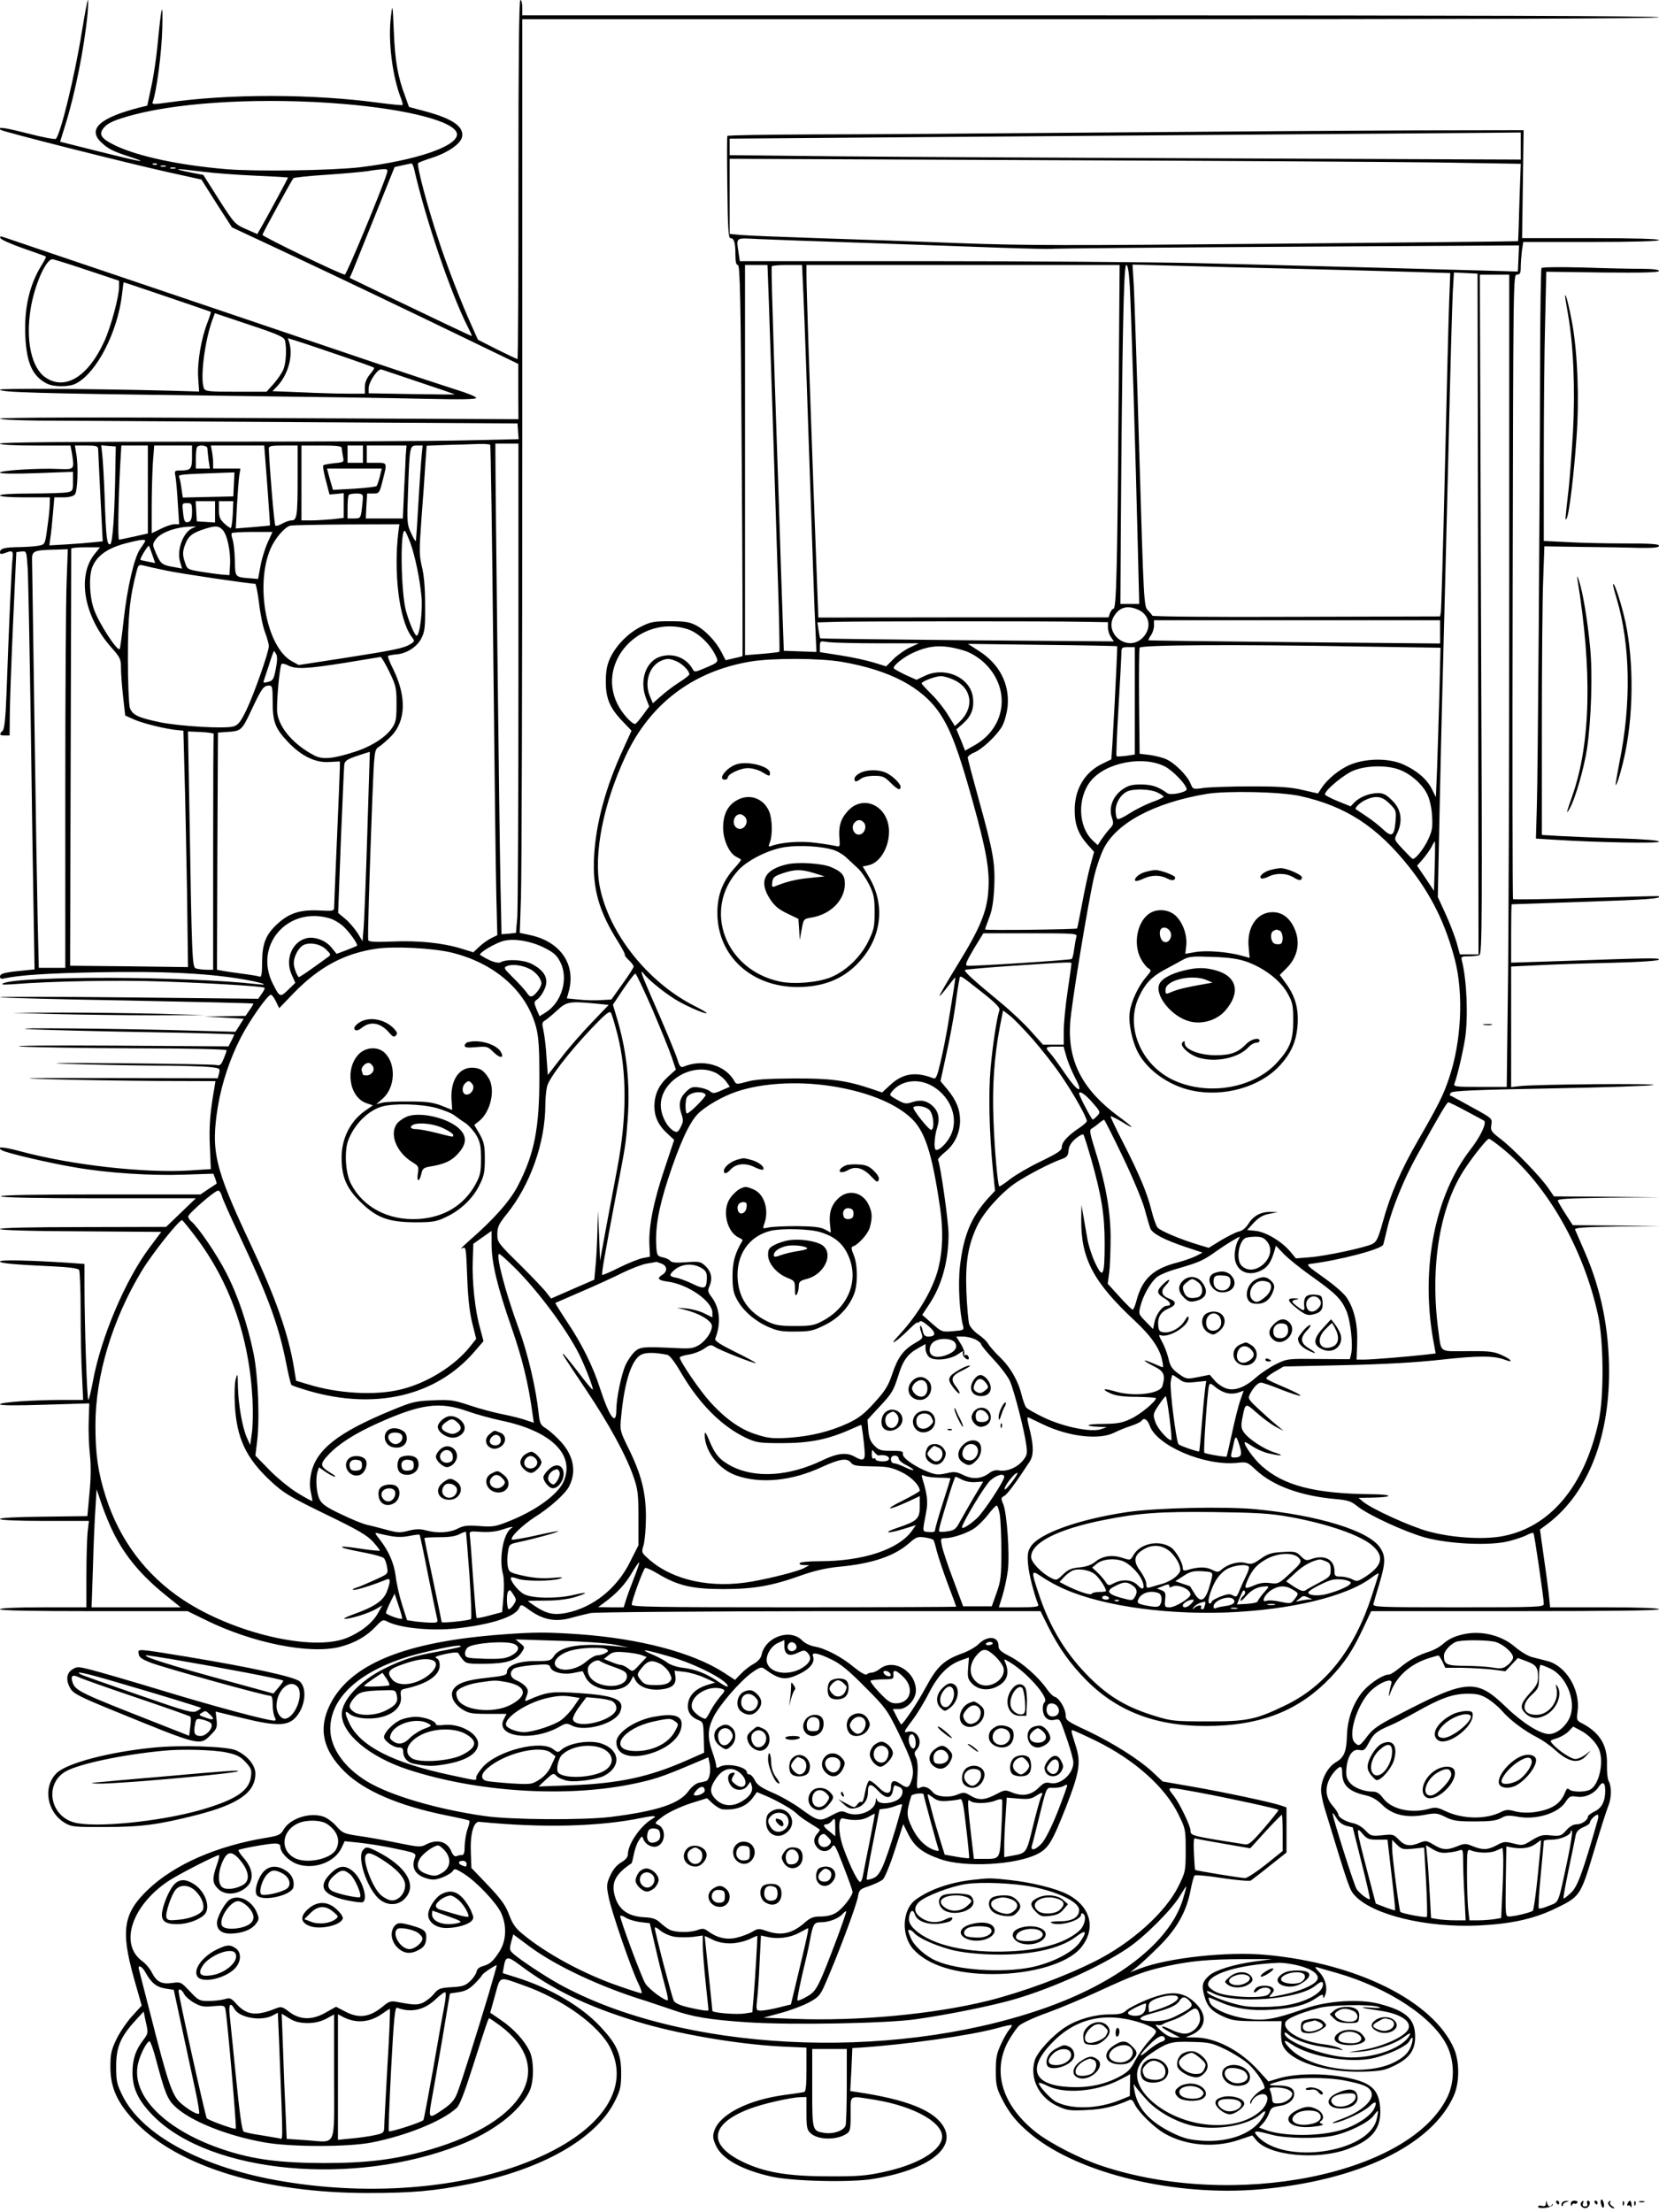 <?xml version="1.0" standalone="no"?>
<!DOCTYPE svg PUBLIC "-//W3C//DTD SVG 20010904//EN"
 "http://www.w3.org/TR/2001/REC-SVG-20010904/DTD/svg10.dtd">
<svg version="1.0" xmlns="http://www.w3.org/2000/svg"
 width="864pt" height="1152pt" viewBox="0 0 864 1152"
 preserveAspectRatio="xMidYMid meet">

<g transform="translate(0,1152) scale(0.1,-0.1)"
fill="#000000" stroke="none">
<path d="M426 11353 c-37 -230 -110 -530 -135 -556 -4 -4 -70 8 -146 28 -126
32 -160 36 -142 19 8 -9 662 -174 874 -221 l172 -38 79 -125 80 -124 248 -116
c305 -143 679 -322 1001 -478 l242 -117 0 -144 1 -144 -1350 6 c-887 5 -1350
3 -1350 -3 0 -6 123 -11 338 -11 185 -1 792 -5 1347 -8 l1010 -6 3 -41 3 -41
-272 -6 c-150 -4 -758 -7 -1351 -7 -712 0 -1078 -3 -1078 -10 0 -6 68 -10 184
-10 l183 0 7 -37 c14 -90 16 -88 -71 -85 -106 5 -303 -8 -303 -19 0 -6 72 -7
190 -3 l190 7 0 -50 c0 -49 -1 -51 -31 -57 -17 -3 -103 -6 -190 -6 -99 0 -159
-4 -159 -10 0 -6 50 -10 130 -10 l130 0 -1 -37 c0 -21 -6 -76 -13 -123 -11
-83 -12 -85 -41 -91 -17 -4 -62 -7 -102 -8 -81 -1 -103 -7 -103 -27 0 -10 6
-11 26 -4 40 16 44 13 39 -32 -5 -42 -18 -336 -31 -696 -5 -133 -11 -187 -20
-197 -20 -19 -17 -25 11 -25 l25 0 1 108 c0 59 8 274 17 477 l17 370 26 3 c27
3 27 3 33 -85 3 -48 10 -405 16 -793 5 -388 12 -838 15 -1001 l5 -297 -68 -7
c-92 -9 -112 -15 -112 -31 0 -10 7 -13 22 -9 78 17 221 27 493 32 323 6 545
-4 729 -33 107 -17 176 -38 96 -29 -371 42 -1231 44 -1322 5 -17 -7 -2 -9 52
-5 205 16 542 22 776 14 262 -9 523 -25 532 -33 2 -3 -4 -16 -15 -31 l-18 -26
-675 7 c-371 4 -673 4 -670 1 3 -3 300 -11 660 -17 360 -7 657 -14 659 -16 2
-1 -7 -17 -19 -33 l-21 -31 -107 -2 -107 -2 102 -5 102 -6 -21 -34 -22 -34
-220 6 c-365 11 -1038 17 -841 7 94 -4 369 -11 613 -15 243 -4 442 -10 442
-12 0 -2 -7 -17 -15 -33 l-15 -29 -598 4 c-338 2 -547 0 -482 -5 63 -4 330 -8
593 -9 266 0 477 -5 477 -10 0 -5 -7 -25 -16 -46 -12 -30 -19 -36 -37 -31 -12
3 -238 7 -502 9 -314 3 -407 2 -270 -3 116 -4 314 -8 441 -9 127 0 258 -4 291
-7 59 -6 60 -7 54 -33 l-7 -26 -565 1 c-443 1 -510 0 -309 -6 140 -4 392 -8
559 -9 l303 -1 -5 -32 c-23 -129 -29 -206 -24 -309 l5 -117 -109 -7 c-235 -15
-620 28 -888 101 -87 23 -125 25 -91 4 22 -14 249 -67 380 -89 173 -30 396
-44 568 -38 l153 5 10 -25 c5 -14 8 -26 7 -27 -2 -1 -21 -14 -44 -29 l-40 -27
-523 0 c-345 0 -520 -3 -516 -10 4 -6 185 -10 510 -10 l505 0 -78 -75 -77 -74
-432 -1 c-279 0 -433 -4 -433 -10 0 -6 152 -11 420 -12 l420 -3 -60 -80 c-127
-169 -254 -469 -296 -697 -10 -54 -21 -98 -24 -98 -7 0 -20 396 -20 596 l0
112 -82 6 c-200 13 -358 17 -358 7 0 -9 66 -16 285 -26 76 -4 122 -10 127 -18
4 -7 8 -104 8 -217 0 -113 3 -262 7 -332 l6 -128 -104 0 c-159 0 -329 -12
-329 -23 0 -6 83 -7 233 -2 l232 7 -3 -91 c-2 -51 1 -129 6 -174 6 -55 6 -122
-2 -202 l-11 -120 -228 -3 c-140 -1 -227 -6 -227 -12 0 -6 87 -10 231 -10
l232 0 -7 -61 c-3 -34 -6 -136 -6 -225 l0 -164 -225 0 c-143 0 -225 -4 -225
-10 0 -7 169 -10 488 -10 l489 0 92 -45 c244 -121 544 -181 701 -141 78 20
139 55 187 106 34 36 38 38 62 25 65 -33 227 -49 356 -35 184 20 309 61 329
107 9 20 11 20 56 -13 69 -49 132 -61 211 -40 35 10 82 21 104 26 22 5 558 9
1192 10 l1152 0 39 -79 c58 -115 116 -196 201 -282 172 -172 387 -247 676
-236 254 10 439 88 596 253 73 78 112 136 166 250 l44 94 750 0 c493 0 749 3
749 10 0 6 -101 10 -284 10 l-283 0 -7 68 c-4 37 -16 128 -27 202 l-19 135 27
20 c213 153 333 441 333 801 0 223 -41 427 -125 621 -26 59 -49 114 -52 120
-4 10 46 13 219 16 l223 2 -227 3 -227 2 -37 57 c-20 31 -38 62 -41 70 -4 10
47 13 263 16 l269 2 -276 3 -276 2 -26 38 c-37 57 -182 207 -248 258 -54 41
-57 47 -52 77 5 33 5 33 -99 90 -56 31 -107 59 -113 61 -6 2 -6 8 2 16 9 10
133 15 515 22 277 5 519 13 538 18 37 9 -619 4 -697 -6 l-43 -5 0 314 0 314
128 6 c70 4 243 10 385 13 162 4 257 11 257 17 0 10 -39 9 -582 -10 l-188 -6
0 151 c0 84 1 152 3 153 1 0 172 6 380 13 331 11 403 17 386 29 -2 2 -173 -3
-379 -9 -206 -7 -377 -9 -380 -6 -3 4 -4 737 -2 1630 3 1605 3 1622 22 1622
16 0 20 7 20 39 0 21 3 59 6 85 l7 46 353 0 c229 0 354 4 354 10 0 6 -125 10
-356 10 l-357 0 4 281 4 281 -570 -1 c-313 -1 -1047 -6 -1630 -11 -583 -5
-1259 -10 -1502 -10 -243 -1 -444 -4 -445 -8 -2 -4 -2 -125 0 -269 2 -212 6
-263 16 -263 19 0 26 -23 26 -86 0 -38 4 -54 13 -54 11 0 15 -179 20 -1017 4
-559 5 -1018 4 -1019 -1 -2 -22 -7 -45 -12 l-43 -10 -20 39 c-28 56 -85 117
-133 142 -34 18 -58 22 -136 22 -84 0 -102 -3 -151 -28 -66 -32 -132 -99 -162
-165 -16 -35 -22 -67 -22 -122 0 -89 22 -139 91 -210 l43 -45 -44 -97 c-90
-195 -142 -386 -151 -558 -9 -166 24 -285 126 -446 21 -34 37 -64 34 -66 -2
-3 7 -15 21 -28 14 -13 25 -28 25 -34 -1 -6 -27 -47 -59 -91 l-57 -80 -55 -3
c-30 -2 -82 -1 -116 3 l-61 6 9 32 c41 143 -41 264 -202 298 l-52 11 6 181 c4
99 7 1169 7 2379 l0 2198 2960 0 c1967 0 2960 3 2960 10 0 7 -993 10 -2960 10
l-2960 0 0 40 c0 22 -4 40 -10 40 -7 0 -10 -318 -10 -935 0 -514 -2 -935 -5
-935 -3 0 -51 23 -106 50 l-100 51 -30 67 c-55 121 -130 314 -175 452 -58 174
-116 392 -106 401 4 4 37 16 74 28 80 26 145 71 154 106 13 54 -47 97 -194
136 l-82 22 -20 56 c-38 100 -53 184 -59 336 -6 145 -7 148 -15 80 -16 -127 7
-313 53 -429 6 -16 10 -31 7 -33 -2 -2 -55 3 -117 11 -350 48 -789 48 -1106 2
-71 -10 -83 -10 -78 2 20 52 47 257 50 382 4 157 -4 130 -25 -89 -6 -63 -20
-158 -32 -212 l-21 -99 -41 -10 c-207 -53 -272 -113 -198 -182 35 -33 62 -47
147 -74 112 -37 60 -28 -159 27 l-203 51 28 90 c50 160 98 399 115 576 3 39 4
72 2 72 -3 0 -17 -75 -32 -167z m1359 -374 c349 -29 595 -95 595 -159 0 -63
-217 -136 -505 -171 -150 -17 -538 -23 -697 -10 -246 21 -455 66 -575 122 -73
35 -89 56 -67 88 22 30 59 47 166 75 259 67 684 88 1083 55z m6135 -219 l0
-71 -1497 6 c-824 3 -1751 8 -2060 11 l-563 6 0 43 0 43 883 7 c485 4 1319 10
1852 14 534 4 1063 8 1178 9 l207 2 0 -70z m-433 -86 l433 -7 -7 -201 c-3
-110 -6 -202 -7 -202 -1 -1 -566 -7 -1256 -13 -1083 -10 -1310 -10 -1660 3
-223 9 -553 20 -735 26 -181 6 -358 13 -392 16 l-63 6 0 195 0 196 1628 -7
c895 -3 1822 -9 2059 -12z m-6670 -10 c-3 -3 -12 -4 -19 -1 -8 3 -5 6 6 6 11
1 17 -2 13 -5z m1339 -21 c60 -264 190 -647 280 -825 14 -27 23 -48 21 -48 -4
0 -200 93 -489 232 l-147 71 14 31 c7 17 59 147 116 288 l104 258 40 9 c22 5
43 9 47 10 4 1 10 -11 14 -26z m-1293 10 c-7 -2 -19 -2 -25 0 -7 3 -2 5 12 5
14 0 19 -2 13 -5z m50 -10 c-7 -2 -19 -2 -25 0 -7 3 -2 5 12 5 14 0 19 -2 13
-5z m142 -17 c61 -8 185 -17 278 -21 92 -4 167 -8 167 -10 0 -3 -106 -200
-136 -252 l-24 -42 -59 26 c-57 25 -61 29 -141 154 l-81 128 -57 11 c-116 23
-97 25 53 6z m960 -8 c-22 -75 -210 -528 -219 -528 -20 0 -431 199 -429 207 2
12 153 286 161 295 4 4 82 12 173 18 91 6 188 15 215 19 27 5 62 9 77 10 25 1
28 -2 22 -21z m2495 -363 c245 -9 559 -20 699 -25 140 -5 257 -7 260 -6 3 2
554 7 1224 11 l1218 7 -3 -68 -3 -68 -65 2 c-242 7 -1267 34 -1615 42 -231 5
-859 10 -1396 10 l-976 0 -7 46 c-11 81 -19 75 107 69 61 -3 312 -12 557 -20z
m-506 -302 c7 -198 27 -813 47 -1446 7 -207 10 -379 8 -381 -2 -2 -43 -7 -91
-11 l-88 -7 0 1016 0 1016 58 0 59 0 7 -187z m180 35 c7 -159 16 -410 41
-1153 8 -242 17 -501 21 -575 l6 -135 -85 3 -85 3 -6 172 c-4 95 -13 381 -21
637 -9 256 -20 591 -25 745 -8 250 -13 426 -11 448 1 4 36 7 80 7 l78 0 7
-152z m1641 -610 c-6 -813 -11 -1028 -26 -1028 -5 0 -13 -10 -18 -22 l-8 -23
-756 0 -755 -1 -6 156 c-7 171 -31 825 -46 1275 -5 160 -10 316 -10 348 l0 57
815 0 816 0 -6 -762z m59 650 c7 -121 31 -902 42 -1368 l7 -285 -49 0 -49 0 2
360 c7 1002 15 1405 28 1405 9 0 14 -32 19 -112z m876 92 c217 -5 485 -13 594
-16 l199 -6 -6 -152 c-3 -83 -13 -475 -22 -871 -9 -396 -19 -730 -21 -742 l-4
-23 -748 -2 c-420 -2 -749 1 -751 6 -2 5 -13 18 -24 29 -19 19 -21 47 -43 796
-12 427 -26 827 -29 890 l-7 113 233 -6 c129 -4 412 -11 629 -16z m938 -1797
l2 -1773 -48 0 -49 0 -17 62 c-10 34 -36 102 -58 150 l-40 87 11 528 c6 290
16 679 21 863 5 184 16 632 25 995 8 363 18 706 21 763 l6 103 61 -3 62 -3 3
-1772z m162 149 c0 -890 -3 -1842 -7 -2115 l-6 -497 -140 0 c-128 0 -139 1
-132 18 14 36 44 163 55 234 17 111 9 303 -16 403 -6 24 -4 25 34 25 22 0 48
3 56 6 15 6 16 164 9 1775 l-6 1769 76 0 77 0 0 -1618z m-5307 731 c3 -5 10
-492 16 -1083 6 -591 13 -1164 16 -1272 l5 -198 -33 -16 c-17 -9 -46 -29 -62
-45 l-30 -28 -62 19 c-96 30 -225 43 -360 37 -86 -3 -123 -2 -125 7 -4 12 5
311 21 736 10 249 11 255 33 270 13 8 42 33 65 56 77 79 81 206 11 349 -18 35
-30 67 -27 69 3 3 21 6 40 8 54 3 110 38 133 83 18 35 21 57 20 175 0 89 -6
157 -17 200 -14 59 -14 83 -2 250 8 102 17 229 20 282 l7 97 106 4 c59 1 133
4 164 5 31 1 59 -1 61 -5z m147 -1185 c0 -656 -3 -1230 -6 -1275 l-7 -81 -37
-4 -38 -3 -6 280 c-5 227 -26 2053 -26 2228 l0 47 60 0 60 0 0 -1192z m-2189
1165 c0 -10 6 -122 12 -250 l12 -232 -50 -5 c-27 -3 -90 -8 -139 -11 l-89 -5
6 44 c4 24 9 81 13 125 l7 81 47 0 c30 0 52 6 60 15 14 17 19 149 7 213 l-7
42 60 0 c50 0 60 -3 61 -17z m90 -83 c-3 -250 -14 -409 -27 -414 -17 -6 -22
33 -29 244 -3 91 -9 189 -12 218 l-6 53 38 -3 38 -3 -2 -95z m169 -129 l0
-229 -71 -16 c-39 -9 -75 -16 -79 -16 -7 0 -4 201 6 388 l6 102 69 0 69 0 0
-229z m230 170 c0 -64 -6 -71 -62 -71 -29 0 -30 -2 -24 -32 3 -18 9 -81 12
-140 l7 -108 -25 0 c-13 0 -46 -11 -71 -24 l-47 -23 0 137 c0 75 3 178 6 228
l7 92 98 0 99 0 0 -59z m80 45 c0 -7 3 -34 6 -60 l7 -46 -37 0 -36 0 0 53 c0
30 3 57 7 60 12 13 53 7 53 -7z m312 -193 c8 -115 15 -209 14 -209 0 -1 -41
-5 -90 -9 l-88 -7 6 119 c4 65 9 135 12 156 l6 37 -71 0 -71 0 0 29 c0 16 -3
43 -6 60 l-6 31 139 0 139 0 16 -207z m158 35 c0 -195 -4 -218 -32 -218 -11 0
-33 -8 -49 -17 -15 -9 -32 -14 -35 -10 -6 6 -31 309 -34 400 0 15 10 17 75 17
l75 0 0 -172z m230 158 c0 -7 3 -27 6 -43 6 -30 6 -30 -45 -35 -28 -3 -54 -8
-57 -11 -4 -3 2 -39 13 -79 l19 -73 37 3 37 4 0 -65 0 -64 -61 -7 c-34 -3 -84
-6 -110 -6 l-49 0 0 195 0 195 105 0 c82 0 105 -3 105 -14z m110 -31 l0 -45
-40 0 -40 0 0 45 0 45 40 0 40 0 0 -45z m223 -7 c-1 -29 -5 -115 -9 -190 l-6
-138 -97 0 -96 0 3 65 4 65 32 0 c31 0 32 2 49 68 24 94 25 92 -33 92 l-50 0
0 45 0 45 103 0 104 0 -4 -52z m83 0 c-3 -29 -11 -141 -17 -248 -6 -107 -12
-196 -14 -198 -1 -2 -13 17 -24 42 -21 43 -22 54 -16 218 8 236 9 238 46 238
l30 0 -5 -52z m-218 -110 c-6 -24 -14 -46 -17 -49 -3 -4 -56 -10 -117 -14
l-110 -6 -16 55 -15 56 142 0 143 0 -10 -42z m-760 -40 l-3 -63 -131 -3 -132
-3 -7 47 c-3 26 -9 53 -12 60 -5 13 1 14 230 22 l58 2 -3 -62z m672 -67 c0
-10 -3 -39 -6 -65 -6 -44 -8 -46 -40 -46 l-34 0 0 58 c0 32 3 62 7 65 3 4 21
7 40 7 25 0 33 -4 33 -19z m-770 -77 l0 -55 -47 3 -48 3 -3 53 -3 52 50 0 51
0 0 -56z m92 -14 c-2 -38 -7 -70 -10 -70 -4 0 -20 11 -35 25 -22 21 -27 35
-27 70 l0 45 38 0 37 0 -3 -70z m-212 15 c0 -32 -5 -47 -15 -52 -22 -8 -27 0
-32 52 -5 43 -5 45 21 45 24 0 26 -3 26 -45z m1075 -102 c-26 -212 3 -456 66
-545 20 -27 20 -27 -3 -42 -34 -21 -79 -31 -342 -72 l-240 -37 -35 19 c-132
71 -194 396 -112 587 24 55 75 114 104 120 12 2 145 5 295 6 l272 1 -5 -37z
m-1072 17 c-49 -20 -84 -115 -65 -176 l10 -35 -36 7 c-67 11 -74 16 -97 67
-22 51 -22 52 -4 78 26 37 108 66 189 67 25 1 25 1 3 -8z m156 -9 c24 -24 43
-113 39 -183 l-3 -53 -40 3 c-22 2 -71 9 -110 15 -70 12 -70 12 -83 52 -10 30
-11 48 -3 75 17 53 35 71 93 91 68 23 84 23 107 0z m979 -71 c24 -68 48 -182
57 -277 7 -71 -9 -203 -25 -203 -10 0 -38 65 -56 130 -27 101 -31 443 -4 414
4 -5 17 -34 28 -64z m-745 3 c-14 -32 -31 -87 -37 -123 l-12 -65 -35 3 c-87 7
-84 3 -86 95 -1 46 -7 95 -12 109 -5 14 -7 29 -4 32 4 3 53 6 109 6 l103 0
-26 -57z m-639 5 c-4 -7 -16 -25 -26 -40 -29 -42 -66 -202 -84 -366 -9 -81
-18 -149 -21 -152 -12 -13 -110 137 -134 208 -23 64 -27 170 -9 217 24 63 84
104 188 129 75 19 95 19 86 4z m39 -66 l15 -44 -36 7 c-21 4 -39 8 -41 10 -2
2 7 20 19 40 12 20 24 35 25 33 2 -2 10 -23 18 -46z m-302 1 c-91 -116 -53
-326 90 -486 45 -51 49 -59 49 -106 0 -28 5 -95 11 -149 l11 -98 47 -21 c45
-20 165 -50 226 -55 l30 -3 6 -225 c4 -124 9 -401 13 -615 l5 -391 -307 4
-307 3 3 1082 c2 595 3 1085 3 1090 -1 4 33 7 74 7 l76 0 -30 -37z m-144 -140
c-4 -91 -7 -582 -7 -1090 l0 -923 -69 0 -69 0 -6 253 c-3 138 -11 611 -17
1050 -6 439 -12 803 -12 810 -2 60 2 62 127 65 l59 2 -6 -167z m518 56 c74
-16 433 -69 464 -69 4 0 13 -45 20 -100 6 -55 20 -123 31 -152 11 -29 20 -62
20 -73 0 -31 -78 -252 -118 -335 -30 -61 -42 -76 -67 -83 -46 -13 -279 1 -382
22 -115 24 -144 38 -157 76 -5 17 -10 131 -10 255 0 221 9 317 45 453 9 36 12
38 37 32 15 -4 68 -16 117 -26z m5060 -203 c63 -26 75 -97 26 -147 -80 -80
-210 27 -145 119 28 41 67 50 119 28z m-277 -64 l122 -2 0 -28 c0 -15 7 -38
16 -50 l15 -22 -763 6 c-420 4 -765 8 -766 10 -2 1 -6 21 -9 43 l-6 40 104 3
c121 3 1107 4 1287 0z m1852 -52 l0 -61 -757 7 c-417 4 -760 8 -762 10 -1 1 4
13 13 26 9 12 16 35 16 50 l0 28 745 0 745 0 0 -60z m-3923 15 c54 -16 116
-72 148 -135 19 -37 18 -39 -54 -69 -51 -22 -55 -22 -64 -5 -33 59 -101 85
-167 65 -76 -23 -111 -123 -76 -216 l17 -44 -33 -45 c-18 -25 -36 -45 -40 -46
-18 -1 -70 57 -93 105 -108 220 118 463 362 390z m997 -75 l211 0 -45 -21
c-25 -11 -63 -38 -85 -59 l-40 -40 -65 20 c-36 11 -113 28 -172 37 l-108 17 0
29 c0 30 0 30 46 23 26 -3 142 -6 258 -6z m1244 -15 c3 -3 -27 -589 -31 -590
-1 0 -24 -11 -50 -24 -90 -45 -141 -133 -140 -241 0 -75 19 -124 67 -178 l34
-38 -19 -69 c-11 -39 -30 -128 -43 -198 -13 -70 -25 -130 -27 -132 -6 -5 -479
-11 -479 -5 0 3 10 30 21 60 16 39 23 86 27 161 5 126 -5 183 -83 464 -30 108
-55 203 -55 210 0 7 15 19 33 26 44 18 125 95 149 143 11 22 23 68 26 102 9
115 -44 216 -148 283 l-59 38 387 -5 c213 -2 388 -6 390 -7z m-800 -22 c34
-10 71 -32 102 -59 145 -131 124 -338 -43 -434 l-51 -29 -22 56 -23 55 33 29
c44 38 60 79 53 135 -11 105 -145 166 -252 114 l-42 -20 -56 25 c-31 15 -59
30 -62 35 -7 12 52 60 103 82 88 40 155 42 260 11z m2085 20 l399 -6 -6 -246
c-4 -135 -9 -310 -12 -389 l-6 -143 -20 40 c-25 52 -77 97 -147 129 -73 34
-189 35 -274 2 -57 -22 -126 -77 -158 -129 l-15 -23 -79 18 c-63 15 -120 19
-270 19 -104 0 -215 -4 -246 -8 -56 -8 -56 -8 -69 23 -17 42 -84 109 -128 127
-20 9 -59 18 -87 22 l-50 6 -3 270 c-1 148 0 275 3 282 5 15 496 18 1168 6z
m-1193 -282 l0 -280 -45 -7 c-25 -3 -48 -4 -50 -2 -3 3 2 117 10 254 8 137 15
264 15 282 0 30 2 32 35 32 l35 0 0 -279z m-4471 241 c6 -11 5 -38 -3 -76 -10
-53 -15 -61 -40 -67 -20 -6 -26 -4 -23 4 2 7 15 45 28 85 12 39 24 72 26 72 1
0 7 -8 12 -18z m588 -89 c35 -73 38 -84 38 -169 0 -80 -3 -95 -24 -126 -33
-48 -110 -97 -197 -124 -108 -35 -164 -40 -205 -19 -107 55 -183 141 -195 221
-6 40 11 239 22 256 3 4 18 1 34 -7 41 -21 99 -18 300 14 96 16 178 29 182 30
4 1 24 -34 45 -76z m1497 53 c30 -13 66 -49 66 -68 0 -4 -24 -23 -54 -42 -30
-19 -73 -52 -95 -72 l-41 -36 -16 38 c-30 72 -2 158 61 184 29 12 42 12 79 -4z
m857 -2 c253 -43 423 -133 514 -270 56 -84 97 -193 169 -451 73 -262 91 -363
83 -472 -7 -108 -44 -197 -159 -383 -54 -88 -97 -162 -95 -164 2 -2 20 19 41
46 21 28 39 50 41 50 2 0 -11 -84 -40 -258 -9 -51 -25 -134 -37 -183 -17 -74
-24 -89 -37 -84 -93 36 -159 26 -225 -35 l-42 -39 -59 20 c-132 44 -212 54
-405 53 -137 -1 -199 -5 -240 -17 -51 -14 -56 -14 -64 1 -47 86 -165 120 -267
77 -13 -5 -20 2 -29 32 -14 44 -70 178 -141 339 -49 112 -59 143 -36 113 25
-34 124 -112 182 -144 59 -33 145 -69 145 -60 0 3 -28 19 -62 36 -243 123
-445 376 -494 619 -34 171 18 436 135 685 127 271 351 440 649 490 112 19 359
18 473 -1z m586 -94 c95 -43 109 -144 31 -218 l-25 -23 -36 58 c-19 32 -58 81
-86 108 -28 28 -51 53 -51 56 0 11 72 38 100 38 14 0 44 -8 67 -19z m-3547
-115 c0 -104 13 -138 79 -208 70 -74 143 -110 216 -105 l55 3 0 -30 c0 -16 -7
-183 -15 -370 -8 -187 -15 -349 -15 -360 0 -19 -5 -20 -81 -16 -96 4 -152 -14
-211 -67 -63 -57 -82 -103 -83 -200 0 -58 -3 -81 -12 -78 -6 3 -49 10 -95 16
-45 6 -93 13 -106 16 l-22 4 2 618 3 617 40 3 c83 5 83 5 137 120 52 110 61
122 91 122 15 0 17 -11 17 -85z m-307 -167 c-2 -5 -3 -282 -3 -618 l0 -610
-32 0 c-18 0 -43 3 -54 6 -24 6 -24 -2 -39 902 l-6 333 68 -3 c37 -2 67 -6 66
-10z m800 -513 c-7 -231 -16 -453 -19 -493 l-6 -73 -27 44 c-16 24 -44 57 -64
73 l-36 30 14 374 c9 206 16 385 18 398 2 19 14 28 67 46 36 12 65 21 66 21 0
0 -6 -189 -13 -420z m4155 343 c42 -22 112 -96 112 -118 0 -16 -83 -33 -100
-21 -49 35 -79 45 -136 46 -48 0 -68 -5 -97 -25 -50 -34 -74 -94 -57 -145 11
-34 10 -39 -13 -63 -13 -15 -32 -40 -42 -55 l-18 -28 -25 23 c-78 72 -83 224
-10 313 79 95 272 132 386 73z m1214 -14 c58 -19 123 -74 150 -128 13 -26 23
-67 26 -112 4 -61 1 -80 -20 -125 -23 -50 -70 -108 -82 -101 -3 1 -26 24 -51
51 -44 47 -45 49 -31 77 33 66 25 128 -23 175 -31 31 -46 39 -75 39 -45 0 -96
-21 -123 -49 l-19 -20 -67 27 c-37 15 -67 31 -67 35 0 22 101 106 151 125 66
26 167 28 231 6z m-1256 -120 c19 -9 34 -19 34 -23 0 -3 -28 -17 -63 -29 -34
-13 -86 -39 -115 -58 -29 -19 -57 -32 -62 -29 -6 4 -10 23 -10 44 0 42 29 87
64 101 35 14 116 11 152 -6z m744 -19 c239 -53 402 -159 570 -371 115 -146
188 -294 237 -482 46 -178 34 -428 -31 -618 -28 -84 -55 -139 -159 -319 -91
-157 -146 -284 -186 -430 -23 -83 -32 -102 -54 -113 -39 -19 -244 -63 -325
-69 l-73 -6 -29 35 c-43 52 -126 102 -179 108 l-46 5 35 38 c26 27 47 40 80
46 l45 9 -38 1 c-50 1 -90 -20 -116 -63 -13 -20 -32 -36 -49 -39 -15 -3 -56
-24 -92 -45 l-65 -40 -50 15 c-92 27 -202 73 -217 91 -7 9 -22 51 -32 92 -23
91 -63 186 -150 356 -36 70 -64 129 -62 131 2 2 26 -10 54 -26 77 -48 71 -36
-15 27 -186 138 -262 285 -250 482 6 98 97 651 127 773 11 45 32 105 46 134
66 137 265 243 539 289 106 17 383 11 485 -11z m467 -40 c34 -34 35 -38 31
-91 -7 -78 -19 -86 -66 -42 -20 19 -59 50 -87 68 -27 18 -52 35 -54 36 -8 7
25 38 54 50 52 23 84 17 122 -21z m235 -327 l-4 -127 -44 66 -44 65 30 34 c16
19 37 48 46 65 8 17 16 29 17 27 1 -1 1 -60 -1 -130z m-5759 -269 c21 -5 53
-24 72 -40 33 -30 81 -96 74 -104 -2 -2 -27 -12 -55 -23 l-51 -19 -27 33 c-29
37 -89 59 -131 48 -74 -19 -111 -109 -77 -187 l20 -45 -37 -36 c-42 -41 -44
-40 -80 31 -100 198 74 403 292 342z m3893 -96 c-3 -10 -8 -39 -12 -66 -3 -26
-9 -49 -13 -51 -9 -6 -526 -39 -544 -35 -12 3 -5 21 34 87 l50 82 245 0 c229
0 245 -1 240 -17z m-2776 -56 c54 -27 69 -40 88 -77 44 -85 8 -210 -76 -262
l-32 -20 -16 37 c-14 35 -14 38 4 51 11 7 27 29 36 49 27 55 5 100 -66 136
-41 21 -127 26 -159 9 -17 -10 -58 5 -108 37 -13 8 79 63 124 74 53 13 137 -1
205 -34z m-1131 -12 c26 -26 26 -27 6 -41 -97 -71 -147 -105 -150 -102 -12 15
-25 51 -25 73 0 36 27 84 53 95 35 15 88 3 116 -25z m651 -15 c227 -55 392
-201 442 -389 13 -50 17 -109 17 -246 1 -278 -25 -412 -112 -580 -42 -81 -129
-178 -257 -289 -30 -27 -46 -43 -34 -37 21 10 21 9 27 -147 4 -109 12 -183 26
-240 l21 -84 -31 -39 c-81 -102 -225 -192 -364 -225 -131 -32 -325 -21 -480
27 l-63 19 -11 68 c-30 179 -96 366 -228 647 -185 394 -206 480 -168 715 20
119 63 249 120 359 46 89 139 221 156 221 5 0 17 -16 26 -35 l17 -35 75 78
c134 138 266 208 433 232 94 13 290 3 388 -20z m3230 -59 c0 -5 -9 -69 -20
-143 -11 -73 -20 -166 -20 -205 l0 -73 -54 0 -54 0 -61 68 c-33 38 -106 107
-162 153 -143 118 -190 161 -183 168 3 3 117 13 252 22 317 21 302 20 302 10z
m-2815 -30 c16 -9 37 -29 45 -44 13 -24 13 -30 0 -54 -8 -14 -23 -31 -32 -37
-14 -9 -21 -6 -34 14 -10 14 -41 49 -71 78 -51 51 -52 53 -31 62 29 11 84 3
123 -19z m633 -208 c44 -104 90 -216 101 -250 l21 -63 -39 -35 c-50 -45 -72
-93 -73 -154 0 -57 21 -102 69 -145 l34 -32 -50 -150 c-58 -172 -83 -301 -79
-394 l3 -64 -40 -8 c-22 -5 -77 -27 -123 -50 -45 -23 -84 -39 -86 -37 -4 5 15
115 68 394 57 298 55 284 65 418 14 190 -6 366 -63 548 l-14 47 54 81 c30 44
58 81 63 81 4 0 44 -84 89 -187z m1725 83 c63 -50 86 -74 82 -86 -15 -47 -35
-181 -46 -301 -12 -138 -7 -334 12 -532 l11 -108 -37 -40 c-88 -98 -128 -195
-146 -357 -10 -89 -2 -242 17 -308 5 -20 1 -22 -53 -26 -57 -5 -59 -4 -109 40
l-51 45 37 56 c66 100 100 226 100 365 0 63 -43 367 -55 386 -2 4 14 22 36 40
50 40 78 99 79 163 0 59 -19 107 -66 164 l-36 43 30 138 c17 75 38 189 47 252
8 63 18 125 21 138 5 26 -5 32 127 -72z m-2021 -52 l68 -7 -90 -94 c-49 -51
-121 -133 -158 -182 l-69 -89 -7 96 c-3 54 -11 115 -16 137 -8 34 -7 42 7 50
10 6 38 29 63 52 50 47 64 50 202 37z m114 -162 c49 -193 49 -429 -1 -694 -14
-73 -40 -212 -58 -308 l-32 -175 -5 130 -6 130 -3 -115 c-2 -63 -6 -144 -10
-179 l-6 -65 -113 -49 -112 -49 -22 28 c-11 16 -74 82 -139 147 -116 114 -119
118 -119 160 0 37 7 53 50 106 122 152 199 370 200 565 0 33 4 78 9 98 11 45
111 175 234 305 73 76 92 91 99 78 5 -8 20 -59 34 -113z m2161 -22 c46 -52
115 -140 152 -195 64 -94 131 -213 131 -233 0 -5 -17 -21 -37 -34 -61 -41 -93
-75 -93 -100 0 -19 -18 -31 -108 -75 -59 -28 -131 -70 -161 -93 -29 -23 -55
-40 -57 -38 -8 9 -25 195 -30 348 -7 173 4 328 33 482 l17 86 34 -26 c20 -15
73 -70 119 -122z m177 -93 c8 -29 29 -78 45 -109 48 -90 14 -76 -52 21 -32 47
-67 95 -78 107 -28 29 -24 34 25 34 l45 0 15 -53z m-1828 -83 c19 -9 43 -29
55 -45 l20 -28 -43 -19 c-38 -17 -45 -17 -60 -5 -9 8 -35 17 -57 20 -35 5 -44
2 -71 -25 -32 -33 -38 -66 -19 -120 8 -24 7 -37 -6 -61 -13 -26 -19 -30 -35
-21 -33 18 -63 71 -68 121 -13 132 159 242 284 183z m1137 -74 c92 -58 130
-167 88 -253 -21 -43 -66 -85 -79 -73 -9 10 -5 69 8 112 16 48 8 86 -22 114
-31 29 -63 35 -106 21 -33 -11 -41 -10 -80 12 -42 24 -42 24 -25 45 50 59 142
69 216 22z m-539 5 c179 -27 325 -83 413 -160 78 -67 116 -181 159 -475 17
-118 14 -218 -8 -310 -26 -107 -100 -236 -200 -346 -39 -42 -45 -52 -22 -37
17 12 49 41 72 64 23 23 42 37 42 33 0 -5 4 -4 8 3 5 8 19 2 46 -21 42 -35 42
-56 1 -56 -18 0 -25 7 -30 31 -4 17 -9 28 -12 25 -3 -3 -1 -18 5 -35 10 -29 9
-31 -33 -55 -61 -36 -89 -74 -118 -160 -21 -63 -37 -89 -93 -150 -53 -59 -82
-81 -137 -107 -95 -44 -195 -68 -308 -76 -81 -5 -107 -3 -166 16 -84 25 -164
81 -246 172 -52 57 -157 211 -157 230 0 4 20 11 45 15 25 3 61 17 81 30 31 22
37 23 57 10 27 -18 208 -89 213 -84 2 2 -46 28 -107 58 -79 39 -108 58 -104
69 31 80 24 158 -17 214 -22 29 -24 35 -12 62 16 39 8 74 -24 104 -24 22 -32
23 -99 18 -52 -4 -75 -2 -83 8 -6 7 -24 15 -40 18 -26 6 -29 10 -32 54 -6 99
11 198 61 353 59 180 109 291 154 338 37 39 130 93 202 117 131 45 316 56 489
30z m-649 -46 c5 -7 -76 -90 -96 -97 -11 -4 -12 68 -1 85 17 27 83 35 97 12z
m2014 -40 c42 -48 43 -50 26 -69 -10 -11 -21 -20 -24 -20 -6 0 -71 124 -71
135 0 18 32 -3 69 -46z m1949 -46 c48 -25 89 -48 91 -49 15 -12 -19 -83 -71
-150 -185 -239 -259 -615 -195 -986 l14 -76 -51 -6 c-87 -10 -279 -26 -321
-26 l-40 0 3 84 c4 95 -14 178 -54 238 -13 21 -66 67 -120 105 -81 57 -93 68
-73 71 154 19 376 77 383 101 3 9 12 48 21 86 25 104 87 256 153 375 116 210
157 280 165 280 4 0 47 -21 95 -47z m-2798 7 c21 -21 29 -94 11 -104 -10 -6
-102 110 -94 118 14 13 64 5 83 -14z m1007 -243 c51 -106 102 -228 114 -272
12 -44 25 -90 30 -102 10 -27 76 -61 188 -98 l84 -28 -35 -18 c-18 -9 -63 -25
-98 -34 -125 -32 -181 -85 -211 -197 -7 -27 -16 -48 -20 -48 -4 0 -35 30 -69
68 l-61 67 8 60 c4 33 7 119 7 190 -2 141 -28 281 -85 460 -22 71 -26 91 -15
97 7 4 24 16 37 27 13 11 26 20 29 20 3 0 46 -86 97 -192z m-163 -17 c54 -192
69 -289 69 -436 0 -170 -9 -188 -51 -97 -17 37 -36 97 -41 133 -6 36 -15 88
-20 115 l-9 50 -1 -75 c-2 -203 63 -327 279 -528 86 -80 132 -147 143 -209 4
-18 5 -33 3 -33 -3 0 -25 9 -50 20 -61 26 -59 17 4 -15 52 -26 60 -44 44 -102
-11 -42 -151 -58 -249 -28 -61 18 -71 11 -19 -12 28 -12 67 -17 136 -17 54 -1
98 -4 98 -7 0 -17 -82 -85 -130 -107 -46 -22 -70 -26 -147 -27 -88 0 -102 -12
-18 -15 l40 -2 -33 -11 c-52 -16 -191 12 -293 60 -46 22 -89 46 -95 54 -6 8
-16 36 -23 63 -18 75 -58 145 -114 199 -29 28 -56 60 -62 71 -6 11 -28 32 -50
47 -22 15 -43 39 -48 55 -4 16 -11 90 -14 165 -6 155 8 243 56 345 34 71 123
171 200 224 61 41 186 106 240 124 28 10 34 18 36 45 2 23 13 41 36 61 19 16
37 25 41 22 4 -4 22 -63 42 -132z m2145 56 c228 -187 417 -516 493 -862 30
-135 32 -426 4 -554 -74 -343 -257 -558 -509 -601 -101 -17 -259 -6 -377 26
-93 25 -291 115 -340 154 l-25 21 65 1 c121 2 121 17 0 18 -294 3 -455 45
-570 148 -44 39 -102 123 -85 123 3 0 22 -11 43 -25 20 -13 57 -29 82 -34 65
-15 83 -12 29 5 -55 17 -135 69 -160 104 -15 21 -17 33 -9 75 16 81 15 81 75
28 30 -27 74 -59 97 -72 l43 -22 -40 33 c-22 18 -64 56 -94 84 -50 47 -53 52
-41 75 19 36 41 59 58 59 8 0 55 -16 104 -36 49 -19 94 -34 100 -32 6 2 -30
21 -81 43 -50 21 -94 41 -96 46 -3 4 16 20 42 35 l48 28 315 7 c217 5 376 14
510 29 190 21 270 21 328 -1 46 -18 35 1 -14 23 -43 20 -64 23 -181 22 -151
-1 -136 -11 -152 106 -45 333 7 651 140 847 49 73 113 152 123 153 5 0 39 -24
75 -54z m-6674 -243 c3 -14 45 -108 92 -207 151 -321 205 -469 244 -668 11
-56 23 -106 27 -110 4 -4 46 -18 94 -32 344 -99 658 -25 856 202 l50 58 -18
68 c-26 91 -42 242 -38 350 l3 89 48 34 47 33 0 -67 c0 -99 30 -223 103 -433
58 -166 89 -295 111 -457 l6 -42 -39 13 c-21 8 -76 22 -122 31 -46 9 -124 30
-174 47 -82 27 -98 30 -190 26 -92 -4 -109 -8 -215 -52 -280 -115 -394 -205
-420 -330 -7 -36 -8 -67 -1 -97 5 -24 9 -45 7 -46 -1 -1 -33 16 -71 39 -39 23
-105 76 -148 119 l-77 79 7 57 c17 123 8 351 -16 473 -32 155 -82 305 -144
424 -48 94 -144 235 -180 265 -9 7 -17 19 -17 26 0 15 139 135 156 135 7 0 15
-12 19 -27z m-142 -206 c183 -238 285 -528 302 -855 3 -59 2 -136 -3 -172 l-9
-65 -18 40 c-23 53 -44 172 -46 265 -1 68 -2 72 -11 40 -6 -20 -8 -78 -5 -136
10 -175 58 -277 188 -398 66 -61 97 -80 284 -171 170 -82 217 -110 248 -144
21 -24 37 -44 35 -46 -2 -2 -46 2 -98 10 -52 8 -96 13 -98 10 -5 -5 21 -12
120 -31 48 -9 93 -22 98 -29 6 -7 13 -28 16 -47 6 -34 5 -34 -63 -65 -37 -17
-81 -36 -98 -41 -21 -7 -24 -11 -10 -11 17 0 106 28 168 54 22 9 22 -11 1 -65
-19 -47 -66 -78 -172 -116 -37 -13 -58 -24 -46 -24 31 0 125 29 162 51 l33 19
-23 -41 c-29 -52 -92 -101 -166 -130 -179 -69 -584 26 -847 199 -195 129 -332
312 -404 537 -41 129 -54 221 -54 375 0 257 89 551 242 803 55 91 198 270 210
263 4 -3 33 -38 64 -79z m5431 -34 c-7 -16 -14 -47 -14 -71 0 -78 67 -115 140
-77 32 17 49 42 65 94 l10 34 40 -42 c22 -23 85 -74 140 -113 132 -94 159
-121 186 -182 23 -53 37 -182 25 -230 l-6 -24 -162 1 c-161 2 -164 2 -223 -27
-32 -16 -77 -46 -100 -66 -61 -55 -114 -75 -159 -60 -19 6 -47 25 -60 41 l-26
30 -60 -12 c-60 -12 -62 -11 -103 18 -34 25 -43 39 -52 80 -7 28 -22 67 -34
88 -15 27 -18 36 -7 32 42 -16 146 47 146 90 0 13 -6 9 -20 -14 -23 -38 -71
-65 -108 -61 -22 2 -28 9 -30 35 -4 43 13 72 54 89 42 18 43 36 4 51 -40 15
-48 39 -21 67 32 34 25 44 -9 11 -39 -37 -38 -51 5 -76 33 -20 39 -39 11 -39
-22 0 -55 -44 -63 -83 l-8 -38 -38 39 c-38 39 -38 40 -27 83 14 53 49 116 82
146 12 12 61 33 108 46 120 35 136 43 204 91 49 35 112 73 123 76 1 0 -5 -12
-13 -27z m156 0 c58 -74 -63 -189 -132 -126 -31 27 -20 121 16 145 6 4 30 8
53 8 33 0 46 -5 63 -27z m-3915 -139 c119 -119 266 -317 330 -444 32 -64 77
-181 72 -186 -2 -3 -37 39 -76 91 -40 52 -75 95 -78 95 -6 0 -3 -5 121 -190
120 -179 210 -345 247 -455 21 -60 24 -89 24 -211 l0 -141 -43 -85 c-68 -139
-193 -239 -332 -267 -64 -13 -103 -5 -162 34 -21 14 -38 26 -38 28 0 1 42 2
93 2 60 0 113 7 151 18 74 23 69 30 -9 11 -86 -20 -211 -18 -255 4 -32 16 -79
77 -68 88 3 2 18 -1 34 -7 35 -14 178 -14 219 0 23 8 14 9 -42 4 -49 -4 -95 0
-146 11 -71 16 -76 19 -82 47 -4 17 -4 50 0 74 6 43 7 44 58 55 80 17 208 52
204 56 -2 2 -54 -8 -116 -22 -62 -14 -118 -23 -123 -22 -19 7 51 75 119 119
77 48 159 122 177 159 39 76 24 157 -41 230 -24 27 -59 58 -77 70 -31 19 -35
26 -41 83 -14 130 -57 313 -104 440 -71 194 -121 387 -101 387 5 0 43 -34 85
-76z m759 26 c31 -11 34 -40 6 -58 -31 -19 -24 -29 28 -36 105 -14 232 -102
232 -162 l0 -24 -41 20 c-22 12 -64 23 -92 26 l-52 4 51 -13 c59 -16 112 -44
128 -70 15 -24 -21 -85 -65 -112 -29 -17 -47 -19 -119 -15 -172 8 -186 7 -216
-20 -14 -14 -35 -44 -46 -68 -22 -48 -48 -175 -48 -232 0 -89 -35 -43 -85 110
-37 116 -96 234 -172 347 -35 53 -62 97 -61 98 2 1 64 28 138 60 74 32 171 76
214 98 44 21 100 43 125 47 26 4 47 8 48 9 1 0 13 -3 27 -9z m214 -26 c22 -14
26 -29 22 -69 -3 -36 -17 -38 -72 -11 -29 14 -68 29 -85 32 -38 7 -40 14 -14
38 40 36 101 41 149 10z m1422 -369 c17 -9 30 -20 30 -26 0 -5 30 -41 66 -80
36 -38 74 -89 84 -112 22 -50 76 -260 85 -333 6 -45 4 -53 -19 -81 -30 -36
-84 -58 -124 -50 -17 3 -35 -2 -50 -14 -39 -30 -86 -34 -133 -11 -37 18 -48
20 -90 10 -40 -9 -55 -8 -92 6 -71 27 -138 74 -135 94 3 15 -6 17 -59 17 -55
0 -66 3 -89 27 -21 21 -28 39 -32 81 l-4 54 59 64 c69 73 76 86 102 168 23 75
48 110 100 139 l41 23 0 -25 c0 -13 8 -32 17 -41 24 -25 113 -16 155 15 17 12
28 17 24 11 -4 -7 -2 -18 4 -26 16 -19 31 -19 24 0 -4 8 -11 12 -16 9 -6 -4
-9 -1 -6 7 3 8 -6 31 -19 52 l-23 37 35 0 c20 0 49 -7 65 -15z m-106 -17 c16
-26 -3 -50 -50 -66 -53 -18 -87 -3 -82 35 2 17 12 32 28 40 34 18 90 12 104
-9z m-1499 -63 c13 -3 39 -37 71 -92 96 -164 213 -281 340 -341 55 -25 68 -27
189 -27 140 0 236 19 351 70 31 14 58 25 59 25 3 0 14 -81 18 -137 4 -48 -8
-54 -53 -28 -41 23 -90 18 -168 -20 -174 -83 -346 -94 -471 -31 -61 32 -87 61
-116 132 -17 42 -25 52 -25 34 0 -87 73 -182 166 -214 127 -44 288 -28 443 44
96 44 133 49 153 23 11 -15 30 -18 108 -19 82 -1 103 -5 153 -29 52 -24 97
-70 97 -98 0 -4 -42 -28 -92 -53 -99 -49 -75 -52 30 -4 l62 29 0 -54 c0 -64
-12 -76 -119 -112 -80 -27 -47 -31 38 -4 l61 19 -21 -30 c-70 -97 -254 -158
-480 -158 -54 0 -101 -4 -104 -10 -4 -6 6 -10 22 -10 l28 -1 -26 -14 c-31 -17
-167 -52 -274 -71 -210 -37 -409 6 -533 114 -42 37 -42 37 -30 77 6 22 12 87
12 145 0 128 -24 223 -91 358 -45 92 -45 94 -38 165 17 182 54 295 103 322 25
13 71 13 137 0z m2665 -126 c24 -19 38 -21 85 -16 l57 6 -6 -42 c-3 -23 -11
-105 -17 -182 -6 -77 -12 -141 -14 -143 -3 -4 -98 28 -107 37 -12 11 -47 287
-41 325 3 20 7 36 10 36 2 0 17 -10 33 -21z m253 -74 c18 -4 44 -2 58 4 l26 9
-18 -51 c-10 -29 -29 -105 -43 -171 -14 -65 -27 -120 -28 -121 -5 -4 -110 14
-116 20 -6 5 16 319 24 348 5 16 8 15 35 -7 16 -14 44 -28 62 -31z m-302 -130
c8 -63 12 -115 9 -115 -18 0 -72 61 -83 95 -13 38 -13 42 17 87 17 26 34 47
37 47 3 1 12 -51 20 -114z m-3653 35 c45 -16 120 -36 165 -46 263 -53 393
-176 333 -317 -28 -67 -139 -149 -276 -205 -79 -32 -91 -34 -161 -29 -64 5
-83 3 -115 -13 -42 -22 -108 -26 -167 -9 -29 8 -52 7 -89 -2 -43 -12 -58 -11
-116 5 -37 10 -83 22 -102 26 -19 4 -79 28 -132 54 -75 35 -101 53 -113 77
-17 32 -23 109 -11 146 l7 22 36 -25 c20 -13 41 -24 47 -24 6 0 -2 8 -19 18
-60 37 -61 46 -15 96 52 56 136 110 258 165 226 101 321 114 470 61z m2993
-67 c135 -65 295 -83 373 -43 22 11 61 27 87 35 27 9 51 21 54 26 12 19 31 8
43 -26 38 -104 284 -209 453 -193 53 6 55 5 100 -37 88 -82 233 -135 412 -151
66 -6 83 -11 115 -37 57 -46 246 -133 352 -163 128 -35 342 -45 440 -19 35 9
77 23 93 32 16 8 31 13 33 10 5 -4 54 -341 54 -369 0 -17 -28 -18 -446 -18
-420 0 -446 1 -441 18 2 9 16 57 31 106 32 108 33 143 3 187 -58 88 -323 169
-650 200 -162 15 -513 7 -666 -15 -254 -38 -459 -111 -503 -180 -16 -25 -18
-43 -14 -91 4 -50 29 -149 53 -211 4 -11 -15 -14 -100 -14 l-105 0 19 61 c10
33 23 93 28 132 10 86 -5 297 -24 344 -13 30 -12 34 5 43 16 8 63 72 132 178
21 32 22 77 3 157 -17 69 -18 78 -7 73 4 -2 37 -18 73 -35z m1026 -116 c13
-45 7 -57 -31 -57 -15 0 -17 5 -12 26 4 15 10 39 13 56 7 35 14 29 30 -25z
m-1881 -46 c28 5 54 -3 54 -16 0 -10 -11 -15 -35 -15 -19 0 -35 5 -35 11 0 5
-4 7 -10 4 -6 -4 -10 6 -10 22 1 26 2 27 14 10 8 -10 18 -17 22 -16z m104 -16
c0 -8 18 -24 41 -35 53 -28 45 -36 -9 -10 -22 11 -48 20 -57 20 -8 0 -15 9
-15 20 0 13 7 20 20 20 11 0 20 -7 20 -15z m614 -87 c-18 -31 -57 -78 -61 -74
-9 9 49 86 65 86 2 0 0 -6 -4 -12z m-401 -13 c31 0 57 -2 57 -4 0 -2 -18 -60
-40 -128 -22 -69 -40 -132 -40 -140 0 -10 -9 -13 -32 -11 -36 3 -35 -4 -15
101 11 56 6 97 -19 176 -6 21 -5 23 12 15 10 -4 45 -9 77 -9z m337 4 c0 -20
-107 -183 -142 -215 -34 -32 -78 -60 -78 -48 0 21 120 221 148 245 33 29 72
39 72 18z m-218 -15 c18 -9 47 -14 69 -12 22 2 39 3 39 2 0 0 -22 -38 -50 -84
-27 -46 -59 -103 -72 -126 -19 -36 -28 -43 -61 -48 -22 -4 -42 -4 -45 -1 -5 5
1 28 50 188 16 53 32 97 34 97 3 0 19 -7 36 -16z m-4419 -280 c61 -121 145
-221 275 -325 l73 -59 -232 0 -232 0 7 207 c3 114 9 253 13 308 l6 100 27 -80
c15 -44 43 -112 63 -151z m4614 99 c4 -27 8 -113 8 -193 0 -129 -3 -153 -25
-215 l-25 -70 -74 0 -75 0 -52 140 c-29 77 -56 157 -59 178 -7 34 -6 37 17 37
40 0 121 28 156 54 18 13 49 44 69 70 19 25 39 46 44 46 4 0 11 -21 16 -47z
m1508 -12 c201 -36 379 -98 437 -154 57 -53 46 -100 -37 -155 -43 -28 -48 -29
-73 -16 -15 8 -42 14 -59 14 -29 0 -33 3 -33 28 0 62 -54 89 -124 62 -22 -8
-30 -5 -51 16 -24 24 -32 26 -95 22 -58 -3 -77 -9 -114 -35 -40 -28 -49 -31
-80 -22 -37 10 -93 -6 -126 -36 -15 -13 -21 -13 -49 1 -32 16 -72 15 -128 -2
-17 -5 -23 -2 -23 10 0 27 -37 92 -62 108 -62 41 -160 21 -195 -40 -16 -28
-16 -28 -59 -14 -53 17 -103 10 -141 -22 -19 -15 -46 -25 -81 -28 -43 -4 -60
-12 -86 -37 -33 -32 -34 -32 -64 -17 -50 26 -102 81 -102 108 0 75 139 145
380 193 180 36 288 44 570 41 228 -3 295 -7 395 -25z m-4052 -59 c-42 -26 -66
-161 -43 -242 5 -20 6 -69 2 -115 l-7 -80 -64 -17 c-36 -10 -67 -16 -69 -13
-2 2 -10 93 -18 202 -7 109 -15 210 -17 224 -3 26 -3 26 57 22 38 -3 78 1 106
10 51 17 71 20 53 9z m-218 -246 c8 -121 12 -223 8 -227 -9 -8 -153 -23 -153
-16 0 3 -20 101 -45 219 -25 117 -45 215 -45 218 0 3 35 5 78 5 53 0 86 5 107
17 17 9 31 13 32 10 1 -4 9 -106 18 -226z m-410 205 c32 -6 67 -6 98 1 27 5
50 8 52 6 2 -1 22 -95 44 -208 23 -113 44 -215 47 -227 6 -21 3 -23 -28 -23
-20 0 -56 3 -82 6 l-46 7 -26 81 c-14 44 -29 110 -33 146 -9 71 -36 132 -84
194 -25 31 -27 37 -11 32 10 -3 42 -10 69 -15z m2826 -20 c3 -3 11 -30 18 -60
8 -29 33 -105 57 -169 24 -63 44 -117 44 -119 0 -1 -380 -3 -845 -3 -731 0
-845 2 -845 14 0 21 60 185 70 191 4 3 34 -11 66 -30 103 -62 179 -80 339 -80
160 0 254 16 410 72 68 24 130 38 193 44 174 16 292 56 369 125 34 30 43 33
78 28 22 -3 43 -9 46 -13z m1233 -61 c19 -17 40 -47 47 -67 10 -32 9 -37 -15
-61 -14 -14 -45 -31 -68 -38 -24 -7 -53 -15 -65 -19 -20 -6 -23 -4 -23 17 0
13 -14 43 -31 66 -38 51 -34 83 14 112 48 30 99 26 141 -10z m673 -36 c13 -17
9 -24 -47 -76 -59 -55 -64 -57 -104 -52 -27 4 -55 1 -80 -10 -54 -23 -58 -21
-41 20 25 60 53 91 108 119 62 31 140 31 164 -1z m-909 -18 c36 -19 78 -65 91
-99 16 -41 3 -52 -24 -22 -28 29 -79 34 -125 10 -26 -14 -29 -13 -44 10 -9 13
-28 35 -42 48 l-26 24 27 22 c33 25 102 28 143 7z m1046 4 c21 -8 26 -16 26
-45 0 -32 -4 -37 -57 -65 -32 -17 -65 -35 -73 -41 -12 -8 -25 -4 -59 17 l-43
29 50 46 c41 38 86 62 124 68 4 1 18 -3 32 -9z m-3602 -87 c-17 -43 -36 -95
-42 -115 l-12 -38 -66 0 -67 1 30 22 c65 47 112 98 145 155 19 33 37 58 39 56
2 -2 -10 -38 -27 -81z m3202 58 c3 -4 -3 -24 -13 -44 -10 -20 -26 -55 -35 -77
-14 -36 -18 -39 -35 -28 -15 9 -28 8 -65 -6 -25 -10 -46 -22 -46 -27 0 -5 -4
-9 -10 -9 -15 0 0 59 27 111 15 28 39 54 61 67 37 22 106 29 116 13z m-797
-43 c22 -21 53 -68 53 -83 0 -3 -15 -5 -34 -5 -19 0 -38 -4 -41 -10 -6 -9 -74
14 -137 46 l-30 16 23 25 c13 14 33 29 44 34 32 14 95 3 122 -23z m-202 -55
c192 -98 533 -152 880 -140 336 13 629 83 760 183 19 14 35 24 35 20 0 -4 -16
-55 -35 -114 -91 -281 -240 -471 -450 -572 -155 -75 -200 -85 -410 -84 -168 0
-186 2 -270 28 -144 44 -236 98 -336 196 -124 122 -210 261 -269 439 -40 119
-40 127 8 95 20 -14 59 -37 87 -51z m808 52 c-1 -11 -10 -44 -19 -72 -22 -64
-45 -69 -75 -18 -12 19 -22 35 -22 35 -1 0 -19 6 -39 13 l-37 13 42 27 c35 23
51 27 97 25 48 -3 55 -5 53 -23z m720 -34 c12 -12 -49 -42 -124 -62 -47 -13
-104 -6 -94 11 7 12 78 49 115 61 30 10 89 4 103 -10z m-1135 -17 c24 -17 28
-35 11 -62 -11 -18 -14 -18 -73 -2 -70 20 -78 37 -26 62 43 22 59 22 88 2z
m192 -5 c0 -6 5 -7 13 -2 28 17 98 -12 97 -41 -1 -18 -79 -66 -108 -66 -26 0
-27 2 -24 40 4 34 1 41 -19 49 l-24 9 25 10 c33 14 40 14 40 1z m491 -34 c-17
-20 -31 -40 -31 -44 0 -5 -24 -11 -54 -13 l-54 -3 14 34 c18 42 20 45 28 33 3
-5 -1 -15 -9 -22 -8 -7 -15 -18 -15 -24 1 -6 13 3 28 21 29 34 62 51 101 52
23 1 23 1 -8 -34z m150 18 c34 -20 34 -21 10 -52 -17 -22 -20 -23 -73 -12 -30
7 -62 9 -71 5 -35 -13 -8 39 31 60 36 20 68 20 103 -1z m-4056 -29 c15 -23 15
-27 0 -50 -8 -13 -20 -24 -25 -24 -11 0 -14 83 -3 93 9 10 9 10 28 -19z m3359
10 c17 -7 21 -41 7 -62 -6 -10 -20 -11 -47 -7 -66 11 -73 15 -67 33 13 36 62
53 107 36z m-3940 -133 c-6 -7 -84 21 -84 30 0 5 10 29 22 54 l23 46 21 -63
c12 -35 20 -65 18 -67z m3681 109 c3 -5 -3 -10 -14 -10 -12 0 -21 5 -21 10 0
6 6 10 14 10 8 0 18 -4 21 -10z m1040 0 l20 -9 -20 0 c-11 -1 -31 -4 -45 -7
-24 -6 -25 -6 -5 9 23 19 23 19 50 7z m-389 -11 c10 -16 -7 -28 -49 -33 -21
-3 -42 -8 -47 -11 -6 -3 -10 1 -10 9 0 34 88 63 106 35z m-599 -5 c-3 -3 -12
-4 -19 -1 -8 3 -5 6 6 6 11 1 17 -2 13 -5z m378 -14 c-19 -21 -45 -27 -45 -10
0 11 30 29 49 30 11 0 10 -5 -4 -20z m71 -6 c-3 -9 -6 -18 -6 -20 0 -2 -5 -4
-11 -4 -5 0 -7 5 -4 10 9 14 -18 12 -34 -2 -11 -11 -12 -10 -6 0 7 13 39 30
59 31 4 1 5 -6 2 -15z m362 -1 c-10 -2 -26 -2 -35 0 -10 3 -2 5 17 5 19 0 27
-2 18 -5z m-195 -20 c-7 -2 -21 -2 -30 0 -10 3 -4 5 12 5 17 0 24 -2 18 -5z"/>
<path d="M7728 6183 c12 -2 30 -2 40 0 9 3 -1 5 -23 4 -22 0 -30 -2 -17 -4z"/>
<path d="M3836 7540 c-53 -17 -101 -80 -61 -80 8 0 15 5 15 10 0 19 65 50 105
50 22 0 54 -9 73 -20 39 -24 42 -24 42 -5 0 34 -115 64 -174 45z"/>
<path d="M4478 7494 c-16 -8 -28 -21 -28 -29 0 -19 10 -18 34 0 11 9 41 15 69
15 43 0 54 -5 84 -35 37 -37 53 -44 53 -22 0 18 -49 64 -83 76 -39 15 -97 13
-129 -5z"/>
<path d="M3833 7350 c-45 -27 -67 -74 -67 -140 0 -63 31 -132 67 -151 12 -6
24 -13 26 -15 2 -2 -13 -22 -34 -45 -62 -69 -89 -140 -89 -234 1 -223 177
-385 419 -385 134 1 235 41 316 127 121 128 142 301 54 447 l-32 54 29 6 c60
12 108 91 108 176 -1 134 -136 198 -217 104 -36 -40 -47 -81 -41 -144 3 -37 2
-41 -17 -36 -11 3 -59 11 -107 17 -81 11 -179 3 -233 -17 -13 -5 -14 -2 -5 21
14 38 12 120 -4 159 -30 71 -107 97 -173 56z m45 -82 c30 -30 -11 -85 -44 -57
-25 21 -11 69 21 69 6 0 16 -5 23 -12z m622 -33 c14 -17 5 -51 -17 -59 -33
-13 -57 36 -31 62 16 16 33 15 48 -3z m-162 -140 c23 -7 55 -26 71 -42 16 -15
43 -40 59 -55 17 -15 43 -54 59 -85 24 -50 28 -70 28 -143 0 -76 -4 -93 -33
-152 -41 -84 -120 -158 -200 -189 -69 -26 -189 -36 -262 -20 -284 61 -401 374
-216 578 48 54 164 111 246 122 76 11 187 4 248 -14z"/>
<path d="M4103 7020 c-122 -26 -154 -89 -92 -183 23 -35 45 -53 89 -74 l58
-28 4 -55 3 -55 10 55 c10 54 10 55 52 62 100 17 173 91 173 176 0 44 -16 63
-73 87 -45 19 -167 27 -224 15z m138 -47 l54 -17 -80 -8 c-71 -7 -118 -19
-178 -43 -16 -7 -18 -3 -15 21 3 25 10 31 53 46 64 22 98 22 166 1z"/>
<path d="M6614 6989 c-35 -10 -60 -34 -46 -43 6 -3 23 1 38 9 40 20 93 19 131
-4 30 -19 43 -18 43 1 0 13 -81 48 -110 47 -14 0 -39 -5 -56 -10z"/>
<path d="M5964 6979 c-33 -9 -61 -35 -51 -46 4 -3 22 2 41 11 42 20 88 21 125
1 27 -13 41 -11 41 6 0 10 -77 39 -103 38 -12 0 -36 -5 -53 -10z"/>
<path d="M5978 6757 c-58 -47 -75 -154 -38 -227 11 -22 29 -45 40 -52 18 -11
17 -13 -12 -47 -38 -44 -76 -123 -84 -179 -9 -57 12 -156 44 -215 50 -93 162
-171 280 -196 166 -35 352 18 455 128 62 67 89 128 95 217 5 85 -13 147 -61
213 l-32 44 36 36 c58 58 73 135 40 207 -25 55 -64 84 -113 84 -82 0 -136 -79
-125 -184 l5 -54 -48 13 c-72 19 -178 27 -236 17 l-51 -9 5 44 c6 56 -20 124
-59 158 -40 33 -103 34 -141 2z m110 -79 c28 -28 -3 -83 -33 -58 -15 13 -20
51 -8 63 10 11 28 8 41 -5z m576 -4 c18 -7 22 -59 6 -69 -6 -3 -19 -3 -30 0
-23 7 -28 60 -7 68 6 3 13 6 14 6 1 1 8 -2 17 -5z m-169 -163 c90 -33 172 -96
209 -161 28 -50 31 -63 31 -145 0 -101 -16 -143 -83 -217 -122 -135 -358 -176
-538 -94 -172 79 -256 280 -182 436 32 68 64 102 129 138 28 15 69 37 92 50
39 22 51 23 162 19 89 -3 135 -10 180 -26z"/>
<path d="M6165 6466 c-65 -16 -112 -41 -126 -68 -30 -57 62 -173 157 -197 65
-17 140 6 184 55 81 92 64 177 -42 209 -61 18 -104 18 -173 1z m120 -50 l30
-13 -40 -7 c-97 -17 -138 -27 -170 -40 -35 -15 -35 -15 -35 10 0 51 140 83
215 50z"/>
<path d="M6491 6084 c-43 -45 -80 -59 -161 -59 -83 0 -160 30 -160 62 0 14 -2
15 -12 4 -17 -17 37 -66 89 -80 90 -25 207 1 257 58 11 11 27 21 38 21 10 0
18 5 18 10 0 20 -45 9 -69 -16z"/>
<path d="M1908 6210 c-38 -7 -73 -39 -60 -52 7 -7 19 -4 38 11 44 35 97 25
141 -27 18 -21 25 -24 34 -15 10 10 8 17 -7 34 -35 39 -96 60 -146 49z"/>
<path d="M2438 6093 c-10 -2 -18 -10 -18 -18 0 -10 14 -12 59 -8 57 5 61 4 91
-26 34 -33 57 -33 39 0 -21 40 -112 68 -171 52z"/>
<path d="M1870 6032 c-75 -75 -52 -226 39 -257 l33 -11 -40 -28 c-77 -53 -123
-144 -123 -243 0 -100 24 -158 95 -229 86 -85 146 -108 286 -109 93 0 112 3
162 27 76 35 142 98 175 167 24 47 28 69 28 136 0 69 -4 87 -27 129 l-28 48
25 20 c61 48 87 167 49 225 -26 41 -45 52 -86 53 -71 0 -115 -71 -106 -175 2
-25 3 -45 3 -45 0 0 -25 10 -55 22 -44 17 -77 22 -165 22 -60 1 -125 -2 -143
-6 l-32 -8 34 30 c64 57 70 177 11 236 -35 35 -97 33 -135 -4z m74 -69 c8 -20
-11 -43 -35 -43 -11 0 -19 2 -19 4 0 2 -3 11 -6 19 -7 18 22 48 41 41 7 -3 16
-13 19 -21z m515 -87 c17 -20 -3 -56 -29 -56 -23 0 -28 38 -8 58 16 16 23 15
37 -2z m-189 -125 c40 -11 85 -29 99 -41 14 -11 40 -29 57 -40 16 -11 41 -39
55 -62 20 -36 24 -56 24 -123 0 -70 -4 -87 -29 -133 -61 -110 -166 -173 -301
-180 -152 -8 -284 61 -347 183 -29 55 -36 171 -14 228 32 83 103 154 176 175
60 17 200 14 280 -7z"/>
<path d="M2130 5709 c-19 -5 -46 -22 -59 -36 -46 -52 -10 -151 75 -204 34 -21
36 -24 30 -61 -7 -46 9 -44 19 2 5 24 13 30 43 35 75 12 113 29 147 67 49 54
48 96 -2 138 -60 49 -185 78 -253 59z m178 -64 c28 -13 52 -29 52 -35 0 -13 7
-13 -85 10 -43 11 -91 20 -107 20 -15 0 -28 4 -28 9 0 29 102 27 168 -4z"/>
<path d="M3836 5480 c-34 -11 -66 -38 -66 -57 0 -19 14 -16 35 7 28 31 78 36
125 12 22 -11 43 -16 45 -12 8 14 -23 39 -63 50 -42 11 -37 11 -76 0z"/>
<path d="M4404 5451 c-12 -5 -25 -14 -28 -20 -12 -18 12 -21 41 -4 39 22 78
11 120 -33 28 -30 34 -33 39 -19 5 11 -4 27 -24 47 -24 24 -41 32 -79 34 -26
2 -58 0 -69 -5z"/>
<path d="M3850 5327 c-13 -7 -35 -28 -48 -47 -43 -63 -17 -176 46 -205 12 -5
21 -12 19 -15 -39 -65 -52 -111 -52 -185 0 -63 5 -89 22 -120 31 -58 89 -110
158 -142 51 -23 73 -28 145 -27 75 0 93 3 152 32 72 35 125 89 154 158 22 51
22 156 0 209 -12 28 -14 41 -5 44 29 9 80 66 89 99 14 52 13 79 -6 118 -30 64
-101 82 -152 39 -40 -34 -55 -75 -50 -135 l5 -49 -31 17 c-24 12 -58 16 -146
17 -63 0 -129 -3 -147 -7 -31 -7 -32 -7 -23 18 27 71 1 156 -55 180 -41 17
-44 17 -75 1z m38 -94 c-3 -31 -34 -44 -44 -19 -9 24 3 46 26 46 17 0 21 -5
18 -27z m557 -33 c0 -18 -6 -26 -23 -28 -13 -2 -25 3 -28 12 -10 26 4 48 28
44 17 -2 23 -10 23 -28z m-174 -96 c73 -22 117 -57 145 -118 60 -129 5 -272
-131 -344 -44 -24 -61 -27 -145 -27 -80 0 -103 4 -144 24 -96 47 -146 117
-154 217 -10 128 57 227 173 255 56 13 200 10 256 -7z"/>
<path d="M4105 5061 c-22 -4 -55 -15 -72 -24 -28 -15 -33 -23 -33 -52 0 -44
45 -97 100 -119 38 -15 40 -18 40 -58 0 -32 3 -39 10 -28 5 8 10 27 10 42 0
23 6 29 42 38 103 28 147 151 65 184 -43 18 -113 25 -162 17z m98 -40 c5 -5
-14 -11 -42 -15 -28 -4 -68 -13 -91 -21 -33 -12 -40 -12 -40 -1 0 19 25 37 63
47 34 8 97 2 110 -10z"/>
<path d="M6323 4890 c-50 -20 -16 -100 42 -100 60 0 85 50 45 90 -21 21 -51
24 -87 10z m85 -38 c4 -29 -14 -52 -42 -52 -28 0 -46 18 -46 45 0 30 9 36 50
33 28 -2 36 -8 38 -26z"/>
<path d="M6160 4850 c-27 -27 -25 -56 6 -87 20 -20 31 -24 56 -19 61 12 76 51
37 100 -25 32 -70 35 -99 6z m78 -6 c32 -22 30 -72 -2 -80 -39 -9 -60 -1 -71
30 -8 24 -6 31 14 47 28 23 31 23 59 3z"/>
<path d="M6540 4857 c-56 -28 -64 -118 -11 -125 53 -8 88 17 105 75 5 15 1 28
-13 42 -24 24 -45 26 -81 8z m64 -13 c26 -10 19 -50 -15 -78 -34 -29 -49 -32
-67 -14 -18 18 -14 56 8 78 20 20 45 25 74 14z"/>
<path d="M6800 4766 c-7 -9 -10 -29 -8 -45 5 -31 -2 -31 -44 2 -24 19 -23 25
5 30 15 3 12 5 -11 6 -43 1 -38 -14 18 -57 35 -27 50 -33 73 -28 45 9 58 25
55 65 -3 33 -6 36 -39 39 -23 2 -40 -2 -49 -12z m68 -8 c16 -16 15 -33 -4 -52
-24 -25 -53 -20 -60 11 -10 40 36 69 64 41z"/>
<path d="M6275 4674 c-25 -25 -16 -75 17 -93 25 -14 29 -14 55 5 52 39 35 104
-27 104 -16 0 -36 -7 -45 -16z m73 -6 c7 -7 12 -22 12 -34 0 -51 -72 -61 -78
-11 -6 47 36 75 66 45z"/>
<path d="M6635 4625 c-30 -29 -32 -56 -5 -80 52 -47 134 40 84 89 -22 23 -51
20 -79 -9z m73 -26 c4 -31 -18 -52 -50 -47 -15 2 -24 11 -26 26 -5 32 16 54
47 50 20 -2 27 -9 29 -29z"/>
<path d="M6891 4605 c-55 -59 -54 -93 2 -114 57 -22 108 28 87 85 -6 15 -19
37 -29 50 l-19 24 -41 -45z m64 -6 c23 -44 16 -81 -18 -93 -64 -23 -88 37 -36
90 18 19 34 34 36 34 1 0 10 -14 18 -31z"/>
<path d="M6786 4589 c-14 -17 -26 -34 -26 -39 0 -24 16 -43 51 -61 49 -24 51
-18 4 11 -43 26 -45 53 -8 92 15 15 22 28 16 28 -6 0 -23 -14 -37 -31z"/>
<path d="M6462 4520 c-62 -25 -44 -110 23 -110 64 0 83 79 26 109 -23 13 -19
13 -49 1z m52 -26 c23 -22 20 -41 -9 -60 -43 -28 -78 4 -57 52 13 28 43 31 66
8z"/>
<path d="M6590 4440 c0 -6 7 -10 15 -10 8 0 15 2 15 4 0 2 -7 6 -15 10 -8 3
-15 1 -15 -4z"/>
<path d="M4996 4387 c-60 -34 -65 -49 -32 -92 15 -20 30 -34 33 -31 3 3 -4 17
-16 32 -33 42 -27 60 32 88 28 14 45 25 37 25 -8 1 -33 -9 -54 -22z"/>
<path d="M5078 4343 c-38 -45 -22 -93 32 -93 50 0 66 45 31 88 -23 27 -43 28
-63 5z m57 -25 c15 -21 14 -24 -6 -40 -16 -13 -26 -15 -40 -8 -22 12 -23 23
-9 51 14 25 35 24 55 -3z"/>
<path d="M4750 4328 c-38 -41 -14 -98 42 -98 51 0 78 69 40 103 -25 23 -57 21
-82 -5z m80 -38 c0 -38 -28 -55 -58 -34 -12 8 -22 24 -22 34 0 10 10 26 22 34
30 21 58 4 58 -34z"/>
<path d="M5216 4191 c-9 -16 -16 -40 -15 -53 1 -18 4 -16 13 12 6 19 15 41 20
48 4 7 6 16 3 19 -3 2 -13 -9 -21 -26z"/>
<path d="M4971 4182 c-1 -14 37 -92 44 -92 3 0 -3 17 -13 38 -11 20 -22 44
-25 52 -4 10 -6 11 -6 2z"/>
<path d="M5076 4174 c-9 -8 -16 -24 -16 -34 0 -22 26 -50 46 -50 32 0 54 21
54 50 0 45 -52 66 -84 34z m59 -10 c25 -25 15 -49 -20 -49 -24 0 -31 5 -33 24
-6 37 26 52 53 25z"/>
<path d="M4607 4162 c-20 -22 -22 -63 -5 -80 31 -31 98 0 98 46 0 47 -61 69
-93 34z m61 -4 c32 -32 -9 -96 -44 -67 -19 16 -18 56 4 68 22 13 26 13 40 -1z"/>
<path d="M4792 4169 c-35 -13 -48 -53 -28 -84 30 -46 106 -21 106 34 0 42 -37
65 -78 50z m58 -28 c13 -25 13 -27 -6 -45 -25 -25 -63 -20 -70 9 -4 15 -1 32
6 40 18 21 57 19 70 -4z"/>
<path d="M5211 4094 c0 -11 3 -14 6 -6 3 7 2 16 -1 19 -3 4 -6 -2 -5 -13z"/>
<path d="M4938 4073 c7 -3 16 -2 19 1 4 3 -2 6 -13 5 -11 0 -14 -3 -6 -6z"/>
<path d="M5015 3995 c-31 -30 -32 -69 -3 -89 31 -22 45 -20 73 9 27 26 33 73
13 93 -19 19 -57 14 -83 -13z m74 -13 c14 -27 -9 -67 -38 -67 -33 0 -48 27
-33 59 14 31 56 36 71 8z"/>
<path d="M4830 3981 c-17 -32 -12 -60 15 -77 30 -20 58 -11 74 22 9 22 9 31
-4 50 -20 30 -69 33 -85 5z m61 -1 c31 -17 18 -70 -17 -70 -14 0 -44 27 -44
40 0 9 28 40 36 40 3 0 14 -5 25 -10z"/>
<path d="M2330 4143 c-25 -9 -50 -35 -50 -53 0 -22 28 -47 63 -55 36 -9 77 17
77 49 0 37 -53 72 -90 59z m52 -30 c24 -21 23 -40 -3 -53 -16 -9 -28 -9 -50 0
-35 15 -37 33 -7 54 28 20 37 20 60 -1z"/>
<path d="M2033 4079 c-44 -16 -37 -83 12 -95 50 -12 85 20 70 65 -7 24 -53 41
-82 30z m61 -35 c8 -20 -11 -44 -34 -44 -23 0 -44 26 -36 45 8 21 62 20 70 -1z"/>
<path d="M2550 4052 c-48 -39 5 -101 57 -66 32 21 31 62 -3 74 -32 13 -28 13
-54 -8z m58 -28 c3 -23 -18 -37 -43 -28 -18 7 -19 26 -3 42 18 18 43 10 46
-14z"/>
<path d="M2290 3970 c-11 -11 -20 -27 -20 -35 0 -21 36 -55 58 -55 11 0 26 8
35 18 50 55 -21 124 -73 72z m68 -32 c2 -19 -2 -28 -18 -33 -37 -12 -64 27
-38 53 21 21 53 10 56 -20z"/>
<path d="M2732 3944 c-12 -8 -22 -26 -22 -39 0 -24 33 -55 57 -55 18 0 53 37
53 55 0 18 -35 55 -53 55 -7 0 -23 -7 -35 -16z m62 -26 c15 -24 -13 -53 -43
-43 -23 7 -28 34 -9 53 16 16 38 12 52 -10z"/>
<path d="M1816 3924 c-38 -38 7 -103 58 -85 27 10 44 56 30 79 -15 23 -67 27
-88 6z m69 -34 c0 -20 -6 -26 -28 -28 -18 -2 -29 2 -33 12 -11 28 4 48 33 44
22 -2 28 -8 28 -28z"/>
<path d="M2082 3928 c-7 -7 -12 -24 -12 -38 0 -33 17 -50 51 -50 33 0 59 23
59 54 0 31 -18 46 -55 46 -17 0 -36 -5 -43 -12z m73 -38 c0 -20 -6 -26 -28
-28 -18 -2 -29 2 -33 12 -11 28 4 48 33 44 22 -2 28 -8 28 -28z"/>
<path d="M2855 3865 c-14 -13 -25 -30 -25 -37 0 -23 30 -58 49 -58 37 0 70 64
51 100 -14 27 -46 25 -75 -5z m59 -11 c7 -17 -18 -64 -33 -64 -5 0 -14 6 -20
14 -18 22 6 61 40 65 4 1 10 -6 13 -15z"/>
<path d="M2560 3847 c-52 -26 -25 -99 36 -99 54 0 71 57 28 91 -31 24 -31 25
-64 8z m54 -23 c20 -19 20 -28 2 -44 -36 -29 -85 10 -56 45 16 19 35 19 54 -1z"/>
<path d="M2306 3799 c-45 -35 -25 -89 34 -89 56 0 82 64 38 94 -29 21 -40 20
-72 -5z m74 -37 c0 -38 -46 -56 -70 -27 -15 18 -4 52 18 58 25 5 52 -11 52
-31z"/>
<path d="M1986 3777 c-12 -9 -17 -23 -14 -47 4 -43 45 -61 83 -36 27 18 34 63
13 84 -16 16 -60 15 -82 -1z m71 -23 c7 -20 -8 -48 -29 -52 -26 -5 -50 26 -38
49 13 23 58 25 67 3z"/>
<path d="M2 10280 c2 -7 55 -31 118 -53 63 -22 117 -41 119 -43 2 -2 -7 -20
-20 -41 -66 -105 -94 -227 -87 -377 7 -138 37 -204 111 -243 37 -19 117 -19
153 0 108 56 218 270 240 468 4 32 7 59 8 59 5 0 451 -152 454 -154 1 -2 -6
-26 -17 -54 -33 -83 -54 -207 -49 -288 l5 -73 -171 5 c-404 10 -866 12 -866 5
0 -14 197 -20 1100 -31 470 -6 973 -13 1118 -17 184 -4 262 -3 262 5 0 6 -46
25 -102 42 -57 18 -254 83 -438 145 -184 62 -688 233 -1120 379 -432 146 -794
268 -804 272 -13 5 -17 3 -14 -6z m450 -166 l168 -56 0 -33 c0 -50 -44 -213
-78 -285 -83 -181 -202 -254 -303 -187 -74 48 -106 191 -80 355 19 123 79 262
114 262 6 0 87 -25 179 -56z m1032 -367 c10 -39 6 -117 -8 -151 -8 -19 -31
-52 -51 -75 l-37 -41 -159 0 c-143 0 -160 2 -167 18 -21 52 5 255 47 364 l10
27 179 -60 c151 -50 181 -64 186 -82z m310 -86 c82 -28 152 -53 154 -56 3 -2
-7 -18 -22 -35 -17 -21 -26 -43 -26 -66 l0 -34 -88 0 c-49 0 -157 3 -241 7
l-152 6 25 26 c57 61 84 159 62 229 l-7 21 73 -23 c40 -13 140 -47 222 -75z
m392 -132 c102 -34 184 -62 182 -63 -2 -1 -103 0 -225 2 l-223 4 0 26 c0 34
49 105 67 98 8 -3 97 -33 199 -67z"/>
<path d="M8028 10124 c-3 -5 -6 -196 -7 -424 -2 -920 -12 -2205 -17 -2371 l-5
-176 98 -6 c216 -14 543 -20 543 -10 0 7 -75 13 -202 17 -112 3 -249 9 -305
12 l-103 6 0 582 c0 319 3 658 7 751 l6 170 191 -3 c105 -1 239 -3 299 -5 80
-1 107 1 107 11 0 9 -42 12 -178 12 -99 0 -234 3 -300 7 l-122 6 0 441 c0 243
3 558 7 701 l6 260 294 -4 c208 -2 293 0 293 8 0 7 -32 11 -93 11 -52 0 -188
3 -304 7 -122 3 -212 2 -215 -3z"/>
<path d="M8151 9980 c-1 -3 6 -43 14 -90 30 -168 39 -396 27 -620 -7 -114 -17
-245 -22 -291 -19 -167 -20 -174 -11 -159 13 21 39 237 52 430 14 196 5 421
-21 575 -16 91 -37 175 -39 155z"/>
<path d="M8215 8505 c78 -480 69 -853 -25 -1125 -33 -94 -36 -107 -15 -70 28
48 74 207 90 310 22 149 30 393 16 531 -13 139 -38 286 -57 343 -9 28 -12 32
-9 11z"/>
<path d="M8401 8476 c-1 -5 8 -39 19 -75 71 -239 76 -547 14 -850 -12 -63 -21
-117 -20 -119 6 -6 34 88 51 173 46 226 42 516 -9 715 -22 89 -53 176 -55 156z"/>
<path d="M300 6239 c129 -3 354 -6 500 -6 l265 1 -240 7 c-132 3 -357 6 -500
6 l-260 -1 235 -7z"/>
<path d="M2621 3009 c-510 -37 -798 -154 -903 -367 -61 -124 -37 -235 76 -347
102 -101 282 -178 528 -228 65 -13 120 -25 122 -28 3 -3 -1 -23 -9 -44 -8 -22
-14 -61 -15 -87 0 -35 -4 -48 -14 -48 -8 0 -21 -2 -29 -6 -9 -3 -19 6 -27 26
-21 51 -73 65 -131 35 -27 -15 -39 -14 -152 9 -67 14 -158 30 -202 36 -74 11
-82 15 -113 50 -18 21 -49 44 -68 50 -71 24 -172 -9 -206 -66 -17 -29 -26 -33
-91 -44 -257 -42 -479 -139 -616 -270 -129 -123 -143 -212 -74 -460 l41 -144
-51 -56 c-27 -30 -64 -84 -81 -120 -27 -56 -31 -76 -31 -145 0 -108 37 -188
132 -287 224 -232 672 -368 1209 -368 230 0 343 10 524 46 383 76 666 237 763
434 28 56 32 75 32 145 0 100 -23 150 -108 241 -97 105 -263 202 -436 256
l-73 23 6 34 c9 55 19 56 82 9 172 -129 347 -214 607 -294 210 -65 523 -119
755 -131 l132 -6 0 -114 c0 -82 -3 -115 -12 -117 -7 -2 -52 -9 -99 -15 -191
-25 -341 -101 -369 -187 -9 -27 -8 -41 8 -76 31 -70 134 -128 292 -163 109
-24 408 -31 525 -12 294 48 444 165 363 282 -54 79 -194 133 -441 170 l-39 6
6 112 5 112 38 2 c244 16 575 63 718 102 38 11 72 18 74 15 2 -2 -3 -12 -12
-22 -9 -10 -29 -44 -44 -77 -23 -50 -27 -73 -27 -140 0 -69 4 -89 31 -142 40
-80 81 -129 157 -191 249 -202 746 -321 1186 -283 513 45 896 229 1011 487 31
69 31 180 0 249 -110 245 -502 441 -976 485 -201 19 -512 -15 -658 -71 l-52
-20 35 27 c19 15 72 64 118 110 93 93 142 181 163 294 7 36 16 69 20 73 3 5
68 -1 143 -13 75 -11 143 -17 150 -13 7 5 52 39 99 77 l87 69 0 118 0 117 -32
11 c-56 18 -296 69 -458 97 l-155 27 -51 48 c-72 67 -205 151 -339 215 -106
49 -115 56 -115 81 0 34 -32 89 -57 97 -10 3 -28 21 -40 39 -42 61 -126 136
-189 169 -54 28 -64 37 -64 59 0 48 -57 53 -102 9 -16 -17 -56 -39 -87 -50
-94 -34 -130 -67 -188 -174 -43 -81 -120 -196 -130 -196 -1 0 -12 18 -23 40
l-20 40 31 0 c43 0 89 50 89 97 0 99 -116 169 -187 113 -14 -11 -33 -20 -42
-20 -10 0 -21 -4 -27 -9 -5 -6 -29 7 -64 35 -65 55 -153 101 -209 110 -22 4
-49 17 -62 30 -62 66 -193 21 -213 -74 -4 -18 -19 -34 -40 -46 -19 -10 -49
-33 -66 -51 l-32 -33 -60 39 c-162 104 -440 177 -758 199 -163 11 -225 11
-389 -1z m579 -53 l75 -15 -75 7 c-180 17 -282 -1 -316 -53 -15 -23 -22 -25
-98 -25 -88 0 -146 -23 -146 -58 0 -15 -14 -19 -103 -29 -108 -11 -159 -29
-178 -64 -16 -30 5 -74 50 -101 31 -20 49 -23 133 -23 l96 0 -14 -27 c-49 -94
152 -120 293 -38 30 17 35 18 64 3 65 -32 219 10 247 69 30 65 -18 88 -208
101 -149 10 -171 7 -272 -37 -15 -7 -16 -4 -5 23 9 25 8 33 -7 50 -9 10 -31
25 -47 31 -32 14 -38 40 -14 60 8 7 53 15 100 19 76 6 86 5 91 -11 8 -27 70
-41 124 -29 24 5 45 9 45 8 0 -1 7 -15 15 -32 40 -78 200 -89 236 -16 l12 23
11 -21 c19 -35 68 -54 129 -49 63 6 86 26 79 71 l-4 27 51 -6 c28 -3 76 -17
106 -31 l55 -25 -44 -13 c-54 -17 -89 -49 -97 -91 -8 -41 9 -72 48 -89 31 -12
31 -13 33 -92 l2 -80 -86 -38 c-198 -88 -354 -122 -611 -132 l-165 -6 38 36
c37 34 39 35 56 18 10 -10 37 -21 60 -25 45 -7 150 8 186 26 90 46 86 132 -8
167 -59 23 -173 6 -215 -32 -15 -14 -19 -13 -41 4 -62 50 -288 -6 -366 -92
-19 -22 -35 -46 -35 -54 0 -19 12 -20 -132 11 -298 63 -470 150 -527 267 -27
57 -28 76 -1 52 13 -11 41 -20 75 -23 114 -9 201 42 193 113 -4 32 -1 36 21
41 116 25 181 69 181 122 0 19 -6 33 -17 37 -13 6 1 12 47 22 42 9 66 10 68 3
2 -5 12 -20 22 -32 17 -21 26 -23 117 -22 111 1 161 17 189 59 18 27 18 28 -7
48 l-24 20 220 -7 c124 -3 253 -12 295 -20z m885 -7 c0 -45 24 -58 69 -36 32
15 37 15 51 1 19 -20 19 -38 -1 -59 -66 -65 -192 -60 -210 9 -8 34 21 85 59
101 18 8 32 14 32 15 0 0 0 -14 0 -31z m-1410 11 c36 -14 29 -40 -15 -63 -28
-14 -55 -17 -135 -15 -93 3 -100 5 -103 24 -2 11 5 27 14 35 28 23 194 36 239
19z m1473 -13 c4 -20 -25 -34 -40 -19 -15 15 -1 44 19 40 10 -2 19 -11 21 -21z
m1022 15 c0 -4 -9 -8 -20 -9 -11 -1 -18 2 -15 8 7 11 35 12 35 1z m-2772 -17
c-3 -3 -54 -14 -114 -25 -133 -24 -186 -42 -284 -90 -127 -64 -220 -164 -220
-236 0 -103 144 -223 345 -289 357 -117 820 -147 1169 -75 107 22 151 36 291
95 l104 44 7 -35 c7 -40 -2 -83 -19 -89 -7 -2 -24 -6 -39 -9 -15 -4 -38 -22
-54 -45 -47 -64 -162 -102 -399 -132 -140 -18 -521 -16 -660 4 -248 35 -492
107 -613 180 -119 72 -192 175 -192 274 0 176 178 323 482 397 132 32 210 45
196 31z m761 -14 c11 -7 10 -11 -7 -20 -11 -6 -30 -11 -41 -11 -11 0 -36 -14
-56 -31 -41 -36 -102 -53 -140 -39 -54 20 -19 74 62 96 56 15 162 18 182 5z
m331 -38 c131 -37 300 -124 300 -154 0 -6 -20 4 -45 21 -65 45 -121 67 -188
75 -34 4 -68 16 -83 28 -14 11 -51 31 -83 44 -67 29 -32 24 99 -14z m1692 3
c20 -19 40 -46 44 -61 15 -61 -76 -117 -131 -81 -52 34 -53 100 -3 153 29 31
46 29 90 -11z m-1840 5 l26 -10 -37 -39 c-36 -39 -36 -39 -60 -20 -13 10 -30
18 -38 18 -7 0 -30 7 -51 16 l-37 15 25 20 c21 17 35 19 85 15 34 -3 72 -9 87
-15z m989 -23 c48 -23 91 -59 175 -144 106 -106 115 -119 172 -235 73 -151 85
-190 72 -241 -14 -49 -24 -54 -60 -28 -34 24 -50 19 -50 -16 0 -40 -27 -40
-66 0 -20 20 -41 35 -47 33 -7 -2 -16 -30 -22 -61 -5 -32 -13 -54 -18 -50 -4
4 -14 -1 -22 -12 -14 -19 -15 -19 -57 4 l-43 23 29 -26 c23 -21 36 -26 60 -21
40 8 66 40 66 82 0 48 15 50 53 9 41 -44 69 -44 77 0 3 17 7 29 10 28 3 -1 13
-5 23 -8 28 -11 21 -52 -13 -70 -41 -21 -97 -20 -103 3 -4 13 -5 12 -6 -5 -3
-54 -93 -90 -156 -61 -21 10 -32 7 -75 -16 -60 -33 -69 -31 -161 36 -37 27
-103 65 -146 83 -61 27 -81 41 -92 65 -8 16 -21 30 -28 30 -7 0 -13 4 -13 10
0 29 -101 51 -141 30 -15 -9 -19 -7 -19 5 0 8 -9 41 -20 72 -26 75 -25 117 4
178 29 62 139 190 202 235 38 27 50 31 63 21 83 -60 111 -64 190 -25 53 27 76
59 65 89 -10 24 26 18 97 -17z m711 -43 c-4 -48 -1 -59 18 -80 30 -32 77 -41
123 -22 60 26 78 69 52 131 -8 19 -8 19 24 0 89 -53 205 -184 182 -207 -16
-16 -13 -63 6 -82 11 -11 26 -15 44 -11 31 6 27 12 70 -113 16 -47 29 -96 29
-109 0 -59 -67 -119 -120 -107 -25 5 -35 1 -60 -24 -39 -39 -84 -47 -137 -26
-39 16 -41 15 -88 -10 -58 -30 -89 -31 -132 -5 -30 18 -35 18 -69 4 -42 -17
-106 -11 -125 12 -21 26 -47 36 -67 25 -18 -9 -19 -6 -14 63 3 46 0 81 -8 95
-9 19 -9 26 4 40 36 40 3 106 -46 93 -25 -6 -23 -2 33 73 20 28 56 87 79 133
47 91 98 142 164 166 22 8 41 15 42 15 0 1 -1 -24 -4 -54z m-2788 39 c40 -15
2 -73 -68 -105 -61 -28 -120 -25 -145 7 -27 34 -18 50 42 72 83 31 137 39 171
26z m947 -36 c55 -20 64 -27 64 -48 0 -45 -80 -65 -150 -36 -37 16 -58 46 -53
79 4 25 47 50 63 37 6 -5 40 -20 76 -32z m239 17 c16 -9 37 -29 46 -46 15 -29
14 -33 0 -48 -12 -11 -34 -16 -72 -16 -47 0 -59 4 -75 24 -24 30 -24 33 7 70
29 35 51 38 94 16z m1198 -53 c3 -9 -2 -13 -14 -10 -9 1 -19 9 -22 16 -3 9 2
13 14 10 9 -1 19 -9 22 -16z m68 -16 c58 -58 35 -136 -40 -136 -27 0 -42 10
-86 56 -29 30 -49 58 -46 62 4 3 32 6 64 7 53 0 57 2 55 23 -4 31 14 27 53
-12z m-2680 -43 c-36 -6 -134 -8 -130 -2 2 4 25 21 50 38 l46 30 22 -32 c12
-18 17 -33 12 -34z m615 17 c103 -20 110 -72 14 -120 -92 -45 -245 -27 -272
33 -6 12 -8 28 -6 35 7 20 59 42 121 51 81 12 83 12 143 1z m1123 -36 c14 -5
11 -12 -14 -40 -16 -19 -39 -52 -50 -74 -11 -22 -23 -40 -26 -40 -21 0 -65 35
-70 55 -16 62 88 126 160 99z m-1698 -31 c9 -35 -4 -54 -56 -80 -53 -27 -134
-31 -168 -7 -28 20 -28 36 3 73 27 31 45 36 157 39 55 2 58 1 64 -25z m916 -9
l37 -6 -30 -44 c-16 -24 -45 -55 -65 -70 -35 -27 -147 -64 -195 -64 -37 0 -86
19 -93 35 -14 37 101 115 207 141 61 14 88 16 139 8z m207 -23 c12 -7 21 -21
21 -36 0 -61 -205 -115 -226 -60 -3 8 11 38 32 66 l38 51 56 -5 c32 -3 67 -10
79 -16z m2321 -32 c14 -26 -4 -51 -34 -47 -21 3 -32 28 -22 54 8 21 44 17 56
-7z m195 -173 c201 -98 363 -241 433 -386 36 -73 37 -78 37 -186 0 -107 -1
-112 -38 -187 -67 -135 -242 -293 -430 -388 -162 -82 -380 -162 -562 -208
-284 -70 -677 -107 -1010 -94 l-159 6 88 24 c49 13 114 37 146 54 51 27 61 38
83 87 66 149 166 414 175 465 6 36 11 40 60 56 28 10 60 25 70 34 10 9 38 77
62 152 l44 136 28 -56 c32 -62 73 -94 164 -126 125 -45 391 -31 504 25 60 30
78 60 151 244 72 186 80 234 50 325 -23 73 -24 77 -15 77 4 0 57 -24 119 -54z
m-937 0 c5 -41 -14 -56 -29 -23 -13 29 -5 61 14 55 6 -3 13 -17 15 -32z
m-1633 -40 c65 -28 68 -88 7 -120 -67 -35 -203 -39 -234 -8 -14 14 -1 76 20
95 49 45 143 59 207 33z m-265 -24 l23 -18 -21 -46 c-13 -31 -34 -56 -61 -74
-41 -26 -44 -27 -149 -21 -59 4 -117 10 -129 13 -32 9 -29 38 8 68 92 78 276
121 329 78z m991 -111 c44 -45 15 -90 -33 -51 -20 16 -21 21 -10 40 12 19 11
21 -5 18 -24 -4 -28 -34 -9 -63 21 -32 69 -34 89 -4 l15 21 7 -21 c8 -28 -8
-55 -49 -80 -50 -31 -101 -28 -138 9 -34 34 -33 61 4 113 38 53 87 60 129 18z
m1649 -191 c-30 -76 -65 -147 -82 -166 -32 -37 -63 -46 -54 -16 3 9 17 64 31
122 49 197 41 180 83 180 20 0 44 4 52 10 8 5 16 7 18 5 2 -2 -20 -63 -48
-135z m-1840 105 c0 -15 -46 -32 -56 -22 -3 3 4 15 16 27 22 22 40 19 40 -5z
m2577 -10 c150 -28 405 -83 411 -90 2 -2 -31 -44 -74 -94 -67 -78 -81 -89
-103 -85 -14 2 -79 13 -144 23 -129 22 -137 25 -137 49 0 23 -56 140 -86 179
-40 52 -48 51 133 18z m-2161 -66 c29 -16 57 -36 64 -44 6 -7 35 -29 63 -46
29 -18 54 -34 56 -36 2 -2 -3 -11 -12 -21 -22 -24 -22 -50 0 -74 22 -24 57
-23 75 3 13 20 17 14 61 -100 26 -66 47 -126 47 -133 0 -21 -52 -88 -85 -108
-20 -13 -50 -20 -80 -20 -39 0 -54 -6 -83 -31 -66 -59 -125 -71 -201 -44 -38
13 -44 13 -74 -5 -17 -10 -53 -24 -79 -30 -52 -13 -102 -2 -149 32 -21 16 -30
17 -55 8 -38 -15 -117 -14 -146 1 -13 6 -35 23 -50 37 -22 20 -40 26 -83 28
-89 5 -138 43 -156 122 -14 63 10 106 90 159 2 1 7 22 12 47 5 25 16 58 26 72
16 25 17 25 24 6 10 -27 44 -45 70 -37 45 15 50 93 7 112 -21 9 -20 11 27 46
29 21 88 48 138 65 l89 28 30 -28 c17 -15 40 -29 52 -30 72 -5 123 15 157 61
l21 29 47 -20 c25 -10 69 -33 97 -49z m1336 44 c-5 -10 -24 -78 -42 -151 -35
-145 -33 -142 -112 -156 l-38 -7 0 58 c0 32 3 102 7 155 l6 97 61 -5 c49 -4
67 -2 91 14 34 22 40 21 27 -5z m-612 13 c0 -8 69 -261 76 -280 6 -16 4 -17
-17 -11 -48 15 -91 58 -120 119 -29 62 -29 79 -3 164 3 11 64 18 64 8z m126
-34 c27 2 56 6 64 9 12 3 18 -25 32 -150 10 -85 17 -156 15 -157 -2 -2 -31 1
-65 7 l-62 11 -24 77 c-13 42 -32 106 -41 142 -9 35 -19 72 -22 83 -4 16 -2
16 25 -4 24 -18 40 -21 78 -18z m279 -147 c-8 -162 -4 -155 -96 -155 l-47 0
-11 93 c-23 197 -24 223 -10 210 17 -17 95 -16 134 1 17 7 32 9 34 3 2 -5 0
-73 -4 -152z m-549 8 c-62 -202 -83 -249 -117 -263 -16 -7 -32 -10 -35 -8 -2
3 11 85 31 183 19 97 35 179 35 181 0 2 10 4 23 5 12 0 38 6 57 13 19 8 37 12
38 10 2 -1 -13 -56 -32 -121z m-136 -68 c-16 -77 -31 -157 -35 -177 -3 -21
-10 -38 -15 -38 -12 0 -49 73 -84 167 -31 81 -34 171 -6 164 53 -13 98 -11
130 6 19 11 36 19 36 18 1 0 -11 -63 -26 -140z m-1132 114 c-60 -34 -128 -131
-128 -185 0 -15 -12 -29 -36 -43 -23 -14 -42 -37 -56 -68 -19 -42 -20 -53 -9
-108 12 -70 121 -386 157 -457 13 -27 19 -48 15 -48 -5 0 -56 16 -113 36 -187
64 -383 170 -509 275 -35 29 -51 53 -68 99 -18 48 -40 79 -109 152 l-87 91 -3
81 c-4 96 15 162 44 159 332 -33 627 -25 849 21 63 13 81 11 53 -5z m3282 -74
l0 -94 -87 -70 c-49 -39 -97 -70 -108 -71 -20 0 -257 38 -261 43 -1 1 -4 39
-6 85 -3 58 -1 82 6 79 6 -3 73 -15 149 -28 l138 -24 80 88 c44 48 83 87 85
87 2 0 4 -43 4 -95z m-2330 29 l0 -46 -29 24 c-33 25 -38 38 -17 38 7 0 19 7
26 15 18 22 20 19 20 -31z m-2647 18 c54 -36 72 -86 47 -133 -28 -52 -161 -78
-220 -42 -74 43 -61 142 24 179 45 19 116 17 149 -4z m1735 -54 c2 -18 -3 -30
-17 -37 -39 -21 -62 8 -45 54 4 10 16 15 33 13 20 -2 27 -9 29 -30z m877 -18
c15 -16 16 -22 5 -35 -19 -23 -54 -15 -58 14 -3 21 11 40 29 41 3 0 14 -9 24
-20z m-2288 -50 c153 -32 142 -27 130 -65 -13 -45 9 -80 63 -96 33 -10 47 -9
85 5 25 10 49 25 54 34 8 13 15 11 58 -16 67 -43 169 -151 193 -204 30 -66 27
-143 -8 -199 -34 -53 -51 -68 -89 -78 -17 -5 -29 -15 -31 -28 -2 -11 -16 -33
-33 -49 -25 -24 -39 -29 -97 -32 -61 -4 -69 -7 -94 -37 -15 -18 -41 -38 -58
-45 -29 -12 -46 -11 -137 6 -26 5 -39 1 -65 -21 -71 -60 -128 -68 -200 -30
l-48 25 -55 -31 c-71 -40 -134 -38 -191 6 -34 26 -40 27 -68 16 -102 -41 -151
-35 -204 23 -29 32 -34 34 -64 25 -18 -5 -55 -9 -82 -9 -47 0 -53 3 -97 50
-46 49 -48 50 -91 44 -56 -8 -82 5 -107 54 -10 20 -33 48 -51 60 -119 88 -55
286 133 414 51 35 251 137 268 138 3 0 -2 -24 -12 -52 -25 -71 -23 -94 6 -123
32 -33 89 -34 136 -2 54 36 53 99 -2 162 -18 20 -29 38 -27 41 8 7 156 34 189
34 20 0 29 -5 29 -16 0 -30 40 -72 85 -90 86 -32 196 6 233 82 l17 36 70 -7
c38 -4 111 -15 162 -25z m283 -10 c43 -43 39 -96 -8 -123 -29 -17 -39 -18 -73
-8 -52 16 -66 42 -42 83 16 27 73 68 95 68 5 0 17 -9 28 -20z m-1068 -47 c53
-58 64 -113 26 -137 -34 -21 -84 -29 -107 -16 -27 14 -28 79 -1 138 23 50 45
54 82 15z m1188 -28 c0 -17 -2 -18 -24 -9 -23 9 -20 24 4 24 11 0 20 -7 20
-15z m3730 -187 c-69 -224 -344 -437 -739 -572 -801 -274 -1875 -218 -2509
132 -77 43 -189 117 -234 154 -25 22 -26 25 -16 64 l11 41 86 -64 c136 -101
373 -212 606 -283 33 -11 93 -31 134 -45 106 -38 199 -53 394 -66 228 -15 724
-6 877 16 170 24 406 72 517 105 197 58 443 169 583 263 89 59 233 203 275
274 17 28 31 50 33 49 1 -2 -7 -32 -18 -68z m-1798 -194 c-100 -264 -109 -282
-158 -310 -25 -15 -47 -24 -51 -21 -3 3 9 63 25 134 17 70 34 144 37 163 19
103 23 110 61 110 41 0 93 20 113 44 8 9 16 15 18 13 2 -2 -19 -62 -45 -133z
m-1029 77 l51 -6 28 -120 c15 -66 37 -155 49 -198 12 -42 20 -80 17 -82 -9
-10 -99 56 -117 86 -20 32 -131 331 -131 351 0 5 12 2 27 -7 14 -10 49 -20 76
-24z m183 -77 c25 -3 67 -3 95 0 l49 7 0 -53 c0 -29 7 -116 15 -193 8 -77 15
-141 15 -142 0 -7 -36 -2 -101 13 -48 11 -72 22 -80 35 -10 20 -99 360 -99
380 0 6 14 -1 30 -15 17 -14 49 -28 76 -32z m689 14 c-3 -18 -24 -108 -46
-199 l-40 -167 -64 -16 c-35 -9 -76 -16 -91 -16 -26 0 -27 0 -21 58 4 31 10
119 13 195 l7 138 31 -7 c55 -13 119 -5 166 20 25 13 46 25 48 25 2 1 1 -14
-3 -31z m-403 -48 c31 0 71 9 97 20 24 11 44 20 45 20 2 0 -11 -221 -19 -317
l-7 -82 -39 -6 c-41 -7 -169 3 -169 14 0 3 -9 92 -20 196 -11 105 -20 191 -20
193 0 1 18 -7 40 -18 25 -13 58 -20 92 -20z m2728 -95 c-104 -14 -202 -45
-232 -72 -36 -32 -41 -52 -27 -102 15 -59 38 -84 102 -113 45 -20 68 -23 177
-23 l125 0 -3 -48 c-2 -26 1 -61 8 -77 35 -84 223 -145 425 -138 87 3 108 7
160 33 76 38 105 79 105 149 0 93 -47 135 -190 172 -104 26 -269 15 -385 -26
-155 -55 -209 -64 -296 -53 -92 12 -186 52 -198 85 -5 13 -8 24 -6 26 1 1 26
-9 56 -22 79 -36 168 -49 277 -41 108 7 175 25 226 60 31 21 36 22 37 7 0 -11
3 -9 10 8 15 37 1 89 -32 122 -19 19 -23 27 -11 24 9 -3 56 -17 104 -30 273
-79 506 -234 576 -383 38 -83 38 -185 -1 -265 -198 -404 -1112 -585 -1798
-357 -115 38 -267 116 -343 175 -175 138 -230 314 -147 471 18 33 45 72 59 85
15 13 81 44 147 67 66 24 185 74 265 111 182 84 240 106 354 131 130 28 220
36 396 37 l155 0 -95 -13z m234 -21 c72 -18 110 -48 96 -74 -14 -26 -84 -57
-168 -75 -91 -19 -89 -19 -69 3 13 14 14 21 5 30 -16 16 -71 15 -86 0 -19 -19
-14 -33 6 -15 21 20 58 22 68 5 4 -6 -2 -17 -12 -25 -29 -22 -216 -13 -269 13
-22 10 -41 26 -43 36 -10 56 158 109 372 117 21 0 66 -6 100 -15z m-4218 -144
c-59 -197 -140 -454 -163 -515 -15 -39 -29 -57 -72 -87 -76 -53 -80 -52 -66
30 7 37 32 180 56 319 l42 252 46 7 c34 5 55 16 82 43 20 20 38 41 40 46 3 9
71 54 76 51 1 -1 -18 -66 -41 -146z m-1788 108 c29 -53 57 -76 103 -83 l44 -7
43 -201 c24 -111 55 -255 69 -320 14 -65 23 -121 20 -123 -8 -9 -62 23 -100
58 -41 39 -65 110 -152 453 -31 121 -59 228 -61 238 -9 29 16 19 34 -15z
m1967 -66 c205 -72 395 -209 454 -327 117 -235 -86 -481 -515 -624 -344 -114
-776 -140 -1192 -70 -414 69 -732 239 -834 446 -30 61 -33 76 -33 153 0 99 22
152 98 236 l45 49 12 -57 c12 -54 12 -57 -13 -90 -41 -53 -57 -102 -57 -170 0
-86 32 -150 112 -230 298 -296 1039 -365 1592 -148 174 68 310 173 362 277 26
51 26 164 1 214 -28 56 -83 115 -147 159 l-57 39 25 90 c29 104 17 99 147 53z
m4165 5 c0 -51 -111 -105 -238 -115 -48 -4 -116 -4 -152 -1 -70 7 -206 55
-214 76 -3 8 8 5 32 -7 110 -58 447 -32 533 40 28 23 39 25 39 7z m-5931 -51
c7 -13 31 -34 53 -46 34 -19 50 -22 99 -17 55 5 59 3 63 -16 10 -51 59 -617
54 -622 -5 -6 -138 42 -151 54 -7 7 -147 638 -147 662 0 17 17 9 29 -15z
m1354 -68 c-8 -40 -34 -187 -58 -326 -25 -139 -47 -257 -50 -262 -7 -11 -174
-65 -180 -58 -3 2 3 149 12 326 14 264 20 322 31 317 73 -28 143 -12 203 46
22 21 44 37 48 34 5 -2 2 -37 -6 -77z m-1093 -8 c25 -47 138 -67 199 -36 l28
15 7 -165 c21 -544 21 -493 0 -489 -10 2 -53 9 -95 16 -42 6 -83 15 -90 19 -9
6 -21 93 -40 282 -15 150 -30 297 -33 326 -6 54 4 68 24 32z m5960 9 c17 -5 6
-7 -35 -4 -77 6 -60 -1 31 -14 126 -16 191 -65 149 -111 -34 -37 -136 -80
-230 -95 -83 -14 -85 -14 -25 -10 85 5 186 37 239 75 33 24 40 27 32 11 -41
-75 -222 -131 -361 -111 -133 19 -290 85 -290 122 0 6 8 4 18 -5 32 -29 105
-55 183 -66 41 -6 84 -13 95 -16 11 -4 8 0 -6 8 -14 8 -51 17 -82 21 -117 13
-218 69 -204 114 7 20 70 48 176 76 60 16 268 20 310 5z m-5162 -301 c-9 -161
-17 -307 -17 -325 -1 -29 -4 -32 -51 -42 -28 -6 -82 -14 -120 -17 l-70 -7 0
327 0 327 28 -15 c68 -34 138 -28 203 18 19 13 36 25 39 25 3 1 -2 -131 -12
-291z m-418 217 c38 0 68 7 98 22 l42 23 0 -324 c0 -379 16 -342 -144 -331
l-103 7 -6 142 c-4 77 -10 224 -13 325 l-7 185 39 -24 c28 -18 53 -24 94 -25z
m1000 -10 c298 -219 140 -503 -361 -649 -181 -52 -326 -70 -554 -70 -229 1
-366 19 -515 68 -308 101 -490 283 -451 450 11 49 46 116 60 116 4 0 18 -37
30 -82 49 -185 62 -218 100 -255 79 -77 270 -154 466 -189 138 -25 435 -25
560 -1 183 36 370 112 443 180 16 14 41 80 83 212 74 231 82 255 87 255 2 0
26 -16 52 -35z m4754 -92 c-12 -49 -42 -79 -105 -108 -151 -67 -423 -29 -527
74 -42 42 -41 57 2 27 101 -68 313 -103 436 -72 82 21 167 62 180 87 15 27 21
23 14 -8z m-2944 -220 c0 -104 -3 -198 -6 -210 -8 -28 -63 -47 -111 -40 -63
11 -63 9 -63 233 l0 204 90 0 90 0 0 -187z m-210 -148 c0 -72 3 -87 21 -103
37 -36 135 -38 187 -4 20 13 22 22 22 103 0 103 -11 96 123 75 216 -35 371
-126 352 -206 -17 -68 -136 -135 -306 -171 -86 -19 -135 -23 -284 -22 -214 0
-337 21 -452 78 -180 89 -163 197 42 274 68 26 213 59 263 60 l32 1 0 -85z"/>
<path d="M3400 2579 c-96 -19 -190 -83 -190 -131 0 -63 63 -88 161 -64 107 28
179 91 179 158 0 46 -46 57 -150 37z m116 -23 c19 -14 19 -15 -1 -52 -35 -66
-127 -108 -219 -102 -129 8 -53 118 106 153 82 18 91 18 114 1z"/>
<path d="M2078 2560 c-38 -21 -78 -64 -78 -86 0 -19 49 -54 76 -54 19 0 24 -5
24 -24 0 -29 23 -54 53 -60 69 -14 96 -15 156 -5 116 18 181 57 181 109 0 55
-99 108 -182 97 -21 -3 -38 -1 -38 4 0 17 -60 39 -107 39 -27 -1 -64 -9 -85
-20z m150 -14 c23 -12 23 -13 -20 -29 -25 -10 -57 -31 -73 -47 -31 -33 -61
-38 -90 -16 -16 12 -17 18 -8 39 25 54 135 84 191 53z m196 -55 c66 -37 60
-71 -18 -110 -64 -32 -222 -43 -261 -17 -64 42 8 127 124 146 58 9 118 2 155
-19z"/>
<path d="M4328 2769 c-21 -12 -24 -69 -6 -87 17 -17 64 -15 82 4 19 18 21 65
4 82 -15 15 -57 15 -80 1z m66 -15 c18 -18 18 -17 10 -38 -11 -30 -43 -40 -65
-20 -10 9 -19 23 -19 30 0 17 28 44 45 44 7 0 21 -7 29 -16z"/>
<path d="M4120 2739 c0 -13 -2 -42 -5 -64 l-5 -40 10 40 c6 21 15 42 19 45 5
3 3 14 -5 24 -13 19 -14 19 -14 -5z"/>
<path d="M3880 2713 c-43 -15 -54 -82 -18 -107 33 -23 64 -19 87 11 24 30 20
58 -11 86 -21 17 -32 19 -58 10z m55 -33 c15 -17 16 -24 7 -45 -20 -43 -82
-28 -82 20 0 45 44 59 75 25z"/>
<path d="M4433 2585 c-26 -18 -31 -61 -10 -89 20 -28 77 -18 97 17 13 24 13
30 0 55 -18 32 -55 39 -87 17z m75 -36 c3 -30 -22 -62 -46 -57 -8 2 -21 12
-28 23 -12 18 -11 24 2 44 23 32 68 26 72 -10z"/>
<path d="M4194 2564 c-37 -56 27 -113 77 -68 21 19 25 64 7 82 -21 21 -66 14
-84 -14z m64 7 c8 -5 12 -21 10 -37 -3 -25 -7 -29 -33 -29 -24 0 -31 5 -33 23
-6 39 25 63 56 43z"/>
<path d="M3742 2524 c-31 -22 -29 -67 4 -93 33 -26 39 -26 64 -1 25 25 26 72
2 93 -23 21 -41 21 -70 1z m68 -25 c9 -16 8 -26 -5 -45 -26 -40 -65 -24 -65
27 0 41 51 55 70 18z"/>
<path d="M3914 2507 c-22 -19 -26 -29 -20 -50 8 -34 48 -61 76 -52 48 15 51
92 5 113 -33 15 -29 16 -61 -11z m64 -9 c29 -29 3 -84 -35 -76 -25 5 -40 52
-23 72 15 19 41 21 58 4z"/>
<path d="M4090 2470 c0 -5 15 -10 34 -10 19 0 38 5 41 10 4 6 -10 10 -34 10
-23 0 -41 -4 -41 -10z"/>
<path d="M4550 2430 c-11 -11 -20 -31 -20 -45 0 -28 32 -65 55 -65 23 0 65 46
65 70 0 26 -34 60 -60 60 -11 0 -29 -9 -40 -20z m70 -16 c17 -20 2 -67 -23
-72 -24 -5 -47 16 -47 42 0 42 45 61 70 30z"/>
<path d="M4000 2358 c0 -35 31 -111 49 -122 17 -11 13 2 -10 33 -14 19 -22 46
-23 75 -1 52 -16 64 -16 14z"/>
<path d="M4297 2372 c-23 -25 -21 -58 3 -82 32 -32 66 -25 89 17 15 30 14 40
-9 63 -25 25 -62 26 -83 2z m73 -17 c18 -21 -2 -65 -29 -65 -28 0 -53 38 -40
62 12 22 52 24 69 3z"/>
<path d="M4126 2364 c-19 -18 -21 -65 -4 -82 20 -20 76 -15 88 7 32 61 -37
123 -84 75z m55 -4 c32 -18 19 -80 -17 -80 -17 0 -44 28 -44 45 0 13 26 45 36
45 3 0 14 -5 25 -10z"/>
<path d="M4227 2192 c-25 -28 -21 -69 8 -88 29 -19 57 -12 85 23 25 32 25 38
0 63 -25 25 -72 26 -93 2z m78 -12 c17 -18 17 -21 1 -45 -27 -40 -76 -31 -76
16 0 46 44 63 75 29z"/>
<path d="M4380 2181 c0 -6 4 -13 10 -16 6 -3 7 1 4 9 -7 18 -14 21 -14 7z"/>
<path d="M4909 2730 c-35 -34 -38 -79 -9 -105 20 -18 21 -18 47 1 49 37 56
116 12 127 -15 4 -30 -3 -50 -23z m59 -24 c4 -31 -21 -76 -43 -76 -26 0 -37
37 -21 69 25 48 59 52 64 7z"/>
<path d="M5276 2731 c-52 -57 -31 -146 35 -146 l34 0 3 62 c2 35 -2 72 -8 83
-13 25 -42 26 -64 1z m62 -71 c3 -47 1 -61 -11 -66 -23 -8 -56 13 -63 41 -12
47 35 119 60 95 5 -6 12 -37 14 -70z"/>
<path d="M5050 2653 c-47 -18 -68 -85 -35 -113 47 -39 125 16 108 78 -4 15
-45 46 -56 41 -1 0 -9 -3 -17 -6z m50 -28 c16 -20 5 -62 -21 -75 -25 -14 -44
-8 -58 18 -8 16 -6 26 10 46 23 29 50 34 69 11z"/>
<path d="M5185 2528 c-26 -15 -35 -28 -35 -54 0 -48 79 -73 113 -36 20 22 22
65 4 80 -21 17 -61 23 -82 10z m63 -20 c36 -36 -11 -93 -57 -69 -39 21 -21 81
24 81 12 0 26 -5 33 -12z"/>
<path d="M5378 2526 c-47 -23 -27 -106 26 -106 29 0 66 27 66 48 0 25 -26 59
-49 65 -11 2 -30 -1 -43 -7z m58 -27 c24 -26 8 -54 -31 -54 -39 0 -55 28 -31
54 11 12 24 21 31 21 7 0 20 -9 31 -21z"/>
<path d="M4905 2504 c48 -40 74 -49 30 -10 -22 20 -44 36 -50 35 -5 0 4 -11
20 -25z"/>
<path d="M5040 2437 c0 -2 15 -14 33 -27 20 -15 27 -17 18 -6 -13 16 -51 41
-51 33z"/>
<path d="M4866 2409 c-30 -24 -34 -59 -8 -82 32 -29 69 -21 91 20 15 30 14 40
-9 63 -25 25 -41 25 -74 -1z m68 -21 c16 -26 -4 -53 -40 -53 -23 0 -30 5 -32
23 -7 47 47 69 72 30z"/>
<path d="M5277 2362 c-20 -22 -22 -63 -5 -80 7 -7 26 -12 43 -12 39 0 55 16
55 55 0 17 -5 36 -12 43 -18 18 -63 14 -81 -6z m67 -8 c9 -8 16 -22 16 -29 0
-17 -27 -45 -44 -45 -7 0 -21 9 -30 19 -24 26 -4 66 36 70 4 1 14 -6 22 -15z"/>
<path d="M5462 2357 c-12 -13 -22 -32 -22 -43 0 -47 59 -60 86 -20 13 22 14
29 2 53 -17 36 -39 39 -66 10z m53 -31 c0 -38 -28 -57 -51 -34 -16 16 -16 19
0 43 23 34 51 29 51 -9z"/>
<path d="M5040 2317 c-32 -16 -41 -74 -14 -94 39 -29 87 -8 100 44 11 43 -41
73 -86 50z m54 -13 c21 -8 20 -43 -1 -66 -20 -22 -37 -23 -57 -2 -38 38 5 88
58 68z"/>
<path d="M5058 1730 c-115 -14 -220 -51 -290 -103 -70 -52 -76 -186 -11 -258
75 -83 221 -129 413 -129 206 0 392 56 459 137 82 99 52 216 -71 279 -62 31
-182 61 -300 74 -106 11 -103 11 -200 0z m322 -36 c137 -28 240 -80 240 -120
0 -38 -36 -59 -100 -59 -32 0 -53 -3 -47 -7 36 -23 157 10 157 42 0 6 5 8 10
5 20 -12 10 -61 -17 -87 -64 -59 -175 -96 -323 -107 -222 -17 -417 19 -517 95
-42 32 -55 57 -47 89 7 30 20 32 29 5 10 -33 61 -53 122 -48 30 3 59 10 65 16
19 19 3 23 -28 7 -39 -20 -83 -19 -120 4 -43 26 -49 57 -17 87 33 31 164 81
244 93 80 12 250 5 349 -15z m-619 -240 c20 -24 99 -61 181 -84 48 -14 116
-23 198 -27 208 -9 375 24 466 93 52 40 58 26 15 -34 -38 -51 -145 -105 -253
-127 -153 -30 -383 -14 -492 34 -56 24 -116 78 -132 118 -8 18 -14 35 -14 38
0 11 18 4 31 -11z"/>
<path d="M4908 1649 c-27 -15 -22 -56 8 -76 51 -33 154 -5 154 42 0 14 -8 29
-19 35 -25 13 -121 13 -143 -1z m138 -14 c19 -15 18 -16 -9 -40 -33 -29 -81
-33 -115 -9 -46 32 -17 63 59 64 25 0 54 -7 65 -15z"/>
<path d="M5168 1639 c-24 -13 -23 -52 1 -73 26 -23 96 -33 116 -16 34 29 37
49 11 75 -19 19 -35 25 -68 25 -24 0 -51 -5 -60 -11z m97 -9 c37 -14 43 -39
15 -62 -17 -14 -32 -17 -54 -12 -60 12 -86 57 -43 74 30 12 51 12 82 0z"/>
<path d="M5398 1634 c-35 -18 -35 -38 -2 -71 22 -22 32 -25 72 -20 34 4 53 12
70 33 l24 28 -26 23 c-32 27 -96 31 -138 7z m116 -4 c31 -12 33 -31 5 -56 -24
-22 -89 -25 -113 -5 -53 44 30 91 108 61z"/>
<path d="M5054 1499 c-63 -18 -68 -60 -9 -79 57 -19 135 8 135 47 0 38 -56 52
-126 32z m104 -21 c21 -21 -15 -48 -64 -48 -23 0 -49 3 -58 6 -21 8 -20 31 2
43 24 14 105 14 120 -1z"/>
<path d="M5308 1479 c-34 -13 -43 -37 -23 -59 35 -39 133 -31 157 13 23 44
-61 72 -134 46z m116 -19 c21 -21 -9 -45 -60 -48 -60 -3 -84 10 -68 35 20 31
102 39 128 13z"/>
<path d="M4012 2084 c-16 -11 -22 -25 -22 -54 0 -62 62 -92 108 -52 71 59 -10
160 -86 106z m90 -29 c25 -55 -52 -103 -86 -53 -20 28 -20 43 0 62 25 25 72
20 86 -9z"/>
<path d="M4040 2042 c0 -10 22 -32 32 -32 15 0 8 28 -8 34 -21 8 -24 8 -24 -2z"/>
<path d="M3844 1922 c-39 -25 -33 -84 10 -103 55 -25 103 52 60 95 -16 17 -51
21 -70 8z m61 -52 c0 -31 -3 -35 -27 -38 -34 -4 -54 27 -38 59 8 14 19 19 38
17 24 -3 27 -7 27 -38z"/>
<path d="M3577 1892 c-35 -38 -8 -92 46 -92 27 0 57 32 57 61 0 43 -73 65
-103 31z m68 -5 c21 -16 15 -61 -11 -71 -42 -16 -76 50 -36 73 22 14 25 13 47
-2z"/>
<path d="M4083 1874 c-15 -24 -15 -29 -2 -53 29 -51 99 -32 99 28 0 34 -17 51
-52 51 -19 0 -33 -8 -45 -26z m67 2 c20 -26 8 -61 -22 -64 -22 -3 -29 2 -34
22 -11 44 29 74 56 42z"/>
<path d="M4262 1788 c-7 -7 -12 -24 -12 -38 0 -49 51 -68 83 -32 34 37 15 82
-33 82 -14 0 -31 -5 -38 -12z m56 -7 c22 -14 10 -56 -17 -59 -37 -6 -52 26
-25 52 18 18 24 19 42 7z"/>
<path d="M3326 1768 c-9 -12 -16 -30 -16 -40 0 -24 35 -58 60 -58 11 0 29 9
40 20 11 11 20 29 20 40 0 28 -35 60 -64 60 -14 0 -32 -10 -40 -22z m74 -13
c26 -32 -13 -81 -47 -59 -35 22 -23 74 17 74 10 0 23 -7 30 -15z"/>
<path d="M3972 1698 c-20 -20 -14 -65 10 -82 44 -31 88 -9 88 43 0 35 -17 51
-55 51 -17 0 -36 -5 -43 -12z m62 -4 c21 -8 21 -60 0 -68 -30 -12 -54 3 -54
34 0 34 21 47 54 34z"/>
<path d="M3712 1684 c-44 -30 -18 -94 38 -94 47 0 68 61 32 93 -23 21 -41 21
-70 1z m63 -39 c0 -24 -5 -31 -24 -33 -32 -5 -54 23 -40 50 7 13 19 18 37 16
23 -2 27 -8 27 -33z"/>
<path d="M1890 1885 c-31 -37 19 -191 80 -250 40 -38 97 -41 134 -6 73 69 17
170 -141 250 -50 25 -57 26 -73 6z m96 -46 c81 -51 124 -98 124 -136 0 -47
-41 -87 -78 -78 -15 3 -37 16 -50 28 -43 40 -95 178 -77 206 10 17 28 13 81
-20z"/>
<path d="M1375 1776 c-31 -31 -53 -102 -38 -124 24 -38 183 -3 191 41 7 35 -9
68 -41 87 -43 27 -83 25 -112 -4z m95 -11 c38 -20 50 -61 24 -80 -27 -20 -122
-41 -134 -29 -13 13 5 75 30 102 24 26 41 27 80 7z"/>
<path d="M1726 1768 c-73 -70 -49 -115 77 -143 42 -9 81 -14 87 -10 29 18 -7
126 -55 163 -39 31 -70 27 -109 -10z m97 -8 c24 -19 63 -108 52 -119 -7 -6
-98 12 -137 28 -39 15 -37 51 3 85 37 31 49 32 82 6z"/>
<path d="M909 1709 c-24 -24 -55 -93 -64 -142 -9 -48 13 -67 76 -67 52 0 111
20 141 47 39 35 9 124 -54 163 -42 26 -73 25 -99 -1z m111 -38 c30 -30 46 -71
37 -95 -9 -24 -66 -48 -127 -53 -47 -5 -58 -3 -63 11 -8 21 26 122 49 147 26
28 71 24 104 -10z"/>
<path d="M2300 1657 c-33 -17 -70 -74 -70 -108 0 -39 41 -69 94 -69 52 0 111
16 131 36 13 14 13 19 -1 52 -8 20 -29 52 -46 70 -34 35 -66 40 -108 19z m84
-28 c26 -20 56 -68 56 -88 0 -8 -38 1 -152 36 -10 3 -18 11 -18 18 0 20 44 52
76 54 6 1 23 -8 38 -20z m-50 -88 c65 -23 75 -29 55 -34 -69 -19 -139 3 -139
44 0 10 1 19 3 19 1 0 38 -13 81 -29z"/>
<path d="M1198 1629 c-25 -14 -68 -91 -68 -122 0 -38 25 -57 73 -56 57 1 107
20 130 51 17 23 17 28 4 60 -26 61 -93 94 -139 67z m93 -38 c39 -40 39 -76 -2
-97 -44 -22 -118 -24 -132 -3 -21 33 41 129 83 129 12 0 35 -13 51 -29z"/>
<path d="M1617 1589 c-57 -43 -57 -81 0 -100 55 -18 155 5 168 39 3 9 -9 28
-31 48 -42 41 -93 45 -137 13z m118 -24 c29 -24 29 -26 12 -39 -29 -23 -90
-29 -128 -13 l-34 13 32 32 c39 39 77 41 118 7z"/>
<path d="M2056 1492 c-26 -30 -20 -79 13 -113 33 -32 67 -37 110 -14 31 15 41
33 41 70 0 27 -13 39 -60 53 -74 22 -87 22 -104 4z m119 -36 c14 -9 25 -23 25
-31 0 -22 -41 -55 -67 -55 -46 0 -93 76 -65 104 11 12 80 0 107 -18z"/>
<path d="M1135 1371 c-81 -37 -134 -111 -105 -146 30 -36 157 -3 200 52 27 34
26 78 -2 97 -29 20 -44 20 -93 -3z m90 -22 c25 -39 -52 -108 -130 -116 -53 -7
-66 11 -39 51 35 54 149 98 169 65z"/>
<path d="M5972 1106 c-46 -19 -93 -43 -106 -55 -18 -17 -35 -21 -88 -21 -77 0
-165 -25 -228 -65 -67 -43 -147 -129 -161 -174 -28 -94 22 -194 118 -238 50
-23 64 -25 151 -21 87 4 146 18 223 52 11 5 19 -1 27 -19 19 -42 101 -123 157
-155 110 -63 257 -76 382 -35 l75 25 19 -23 c65 -83 319 -108 481 -47 126 47
173 108 166 212 -8 103 -50 138 -203 164 -113 19 -248 15 -329 -10 l-50 -15
-53 58 c-93 103 -223 171 -330 171 l-48 1 31 13 c69 30 83 94 33 151 -67 76
-136 84 -267 31z m162 15 c9 -14 -26 -38 -89 -60 l-60 -20 -3 21 c-2 11 1 25
8 32 27 27 132 47 144 27z m60 -20 c24 -26 16 -36 -57 -73 -49 -26 -75 -32
-124 -33 -92 0 -99 18 -16 40 94 25 131 42 145 65 16 25 30 25 52 1z m-229
-44 c-4 -16 -16 -28 -32 -32 -30 -7 -66 3 -57 17 7 11 86 49 92 44 2 -2 0 -15
-3 -29z m285 -49 c0 -39 -40 -78 -80 -78 -17 0 -49 9 -71 21 -23 11 -43 18
-46 16 -4 -5 5 -11 67 -44 l25 -13 -30 0 c-20 0 -43 12 -70 36 -22 20 -32 33
-21 30 10 -4 24 -3 30 2 6 5 29 14 51 21 22 7 58 25 80 41 36 24 41 26 53 12
6 -9 12 -29 12 -44z m-320 -18 c34 -10 70 -26 80 -35 17 -15 15 -18 -26 -63
-24 -26 -56 -72 -72 -102 -22 -44 -38 -60 -78 -82 -79 -43 -165 -61 -264 -56
-185 9 -221 92 -98 223 123 132 276 170 458 115z m137 -86 c2 -7 -7 -14 -19
-17 -13 -4 -43 -23 -66 -42 -57 -49 -53 -30 5 28 45 45 72 56 80 31z m313 -55
c41 -20 94 -53 118 -74 50 -44 102 -127 84 -133 -26 -8 -72 -54 -71 -70 0 -12
3 -10 9 6 10 24 46 43 68 35 23 -9 13 -51 -20 -83 -126 -118 -403 -96 -566 45
-101 88 -107 185 -15 247 93 63 111 68 218 65 91 -2 106 -5 175 -38z m-495
-186 l-1 -58 -54 -22 c-116 -46 -250 -49 -330 -8 -28 14 -90 82 -90 97 0 5 19
-1 43 -13 88 -45 256 -32 377 30 30 15 55 29 56 30 0 0 0 -25 -1 -56z m1117
23 c95 -19 124 -30 138 -56 23 -42 -46 -106 -157 -146 -42 -15 -54 -22 -33
-19 48 8 155 59 185 89 28 28 39 21 22 -14 -19 -39 -93 -88 -165 -110 -118
-37 -310 -37 -409 1 l-26 10 21 22 c12 13 26 37 32 54 9 26 17 31 51 36 48 6
79 31 79 63 0 30 -27 44 -86 44 -58 0 -54 5 17 24 70 19 237 20 331 2z m-1028
-103 c56 -61 155 -115 243 -134 125 -25 287 4 350 63 28 26 30 13 4 -26 -51
-77 -168 -121 -303 -114 -73 5 -99 11 -160 40 -123 60 -186 130 -201 228 -5
30 -4 32 6 15 7 -10 34 -43 61 -72z m730 57 c14 -5 26 -16 26 -23 0 -23 -37
-49 -71 -50 -27 -2 -32 2 -34 23 -1 14 -5 33 -10 43 -6 14 -2 17 28 17 20 0
47 -4 61 -10z m466 -154 c-39 -176 -480 -241 -619 -92 -30 32 -18 34 73 9 74
-19 236 -22 321 -4 79 17 182 68 208 103 11 15 22 27 23 25 2 -1 -1 -20 -6
-41z"/>
<path d="M5664 965 c-19 -19 -24 -34 -22 -58 3 -29 6 -32 39 -35 27 -2 44 3
68 23 34 29 39 55 15 79 -24 24 -71 20 -100 -9z m90 -1 c19 -18 19 -20 6 -44
-11 -21 -73 -45 -95 -36 -23 8 -18 44 10 71 28 29 57 32 79 9z"/>
<path d="M5810 934 c0 -14 4 -23 10 -19 6 3 10 15 10 26 0 10 -4 19 -10 19 -5
0 -10 -12 -10 -26z"/>
<path d="M5799 867 c-63 -42 -43 -97 35 -97 32 0 48 6 64 23 28 30 28 42 -3
72 -30 31 -53 31 -96 2z m89 -9 c30 -30 -3 -78 -54 -78 -42 0 -68 24 -54 50
20 37 83 53 108 28z"/>
<path d="M5500 852 c-36 -18 -58 -57 -47 -86 13 -34 114 -9 137 34 12 23 0 54
-26 64 -22 9 -25 8 -64 -12z m78 -28 c4 -29 -31 -56 -75 -58 -47 -1 -55 23
-19 59 33 33 89 32 94 -1z"/>
<path d="M5629 787 c-45 -30 -52 -73 -13 -87 60 -23 147 61 99 96 -26 20 -47
18 -86 -9z m65 7 c21 -8 20 -43 -1 -66 -17 -19 -78 -25 -88 -8 -16 25 23 68
72 80 1 0 8 -3 17 -6z"/>
<path d="M6162 828 c-24 -12 -38 -48 -29 -72 8 -20 47 -45 83 -52 21 -4 35 0
52 16 31 29 28 63 -9 94 -32 28 -60 31 -97 14z m90 -27 c29 -26 31 -31 20 -55
-9 -21 -19 -26 -45 -26 -40 0 -87 33 -87 60 0 19 41 49 67 50 7 0 27 -13 45
-29z"/>
<path d="M5960 780 c-24 -24 -26 -72 -4 -91 28 -23 93 -17 115 10 50 62 -54
138 -111 81z m88 -6 c24 -17 29 -53 10 -72 -20 -20 -86 -15 -98 7 -14 28 -13
38 10 61 24 24 48 25 78 4z"/>
<path d="M6394 761 c-59 -25 -21 -103 51 -103 42 0 65 16 65 47 0 43 -68 76
-116 56z m92 -32 c24 -27 8 -53 -35 -57 -48 -5 -92 44 -64 71 15 16 80 7 99
-14z"/>
<path d="M6142 654 c-27 -18 -28 -36 -4 -57 21 -19 92 -23 123 -7 46 25 4 80
-61 80 -20 0 -46 -7 -58 -16z m116 -18 c13 -13 13 -18 2 -31 -19 -22 -99 -17
-114 8 -26 42 73 62 112 23z"/>
<path d="M6363 599 c-23 -7 -33 -16 -33 -29 0 -23 45 -60 75 -60 27 0 75 36
75 55 0 28 -68 48 -117 34z m87 -19 c45 -24 -25 -71 -73 -49 -31 14 -43 39
-25 51 18 11 76 10 98 -2z"/>
<path d="M6800 641 c0 -4 12 -6 27 -3 18 3 30 -1 39 -13 8 -10 17 -15 21 -11
12 12 -28 36 -59 36 -15 0 -28 -4 -28 -9z"/>
<path d="M6963 620 c-68 -30 -54 -80 22 -80 49 0 85 23 85 54 0 48 -38 58
-107 26z m97 -19 c0 -42 -92 -70 -120 -36 -23 28 16 53 83 54 30 1 37 -3 37
-18z"/>
<path d="M6765 536 c-102 -44 -54 -105 72 -91 44 5 61 10 49 15 -14 4 -16 9
-8 14 22 13 13 45 -18 61 -35 18 -55 18 -95 1z m106 -22 c20 -24 -1 -48 -50
-56 -76 -13 -118 22 -69 56 30 21 102 21 119 0z"/>
<path d="M6587 1251 c-16 -10 -25 -21 -20 -24 4 -3 24 6 43 19 40 28 19 33
-23 5z"/>
<path d="M6695 1250 c-12 -4 -27 -15 -34 -24 -33 -39 51 -69 108 -39 44 23 62
50 41 63 -18 12 -87 12 -115 0z m93 -8 c18 -12 4 -41 -23 -48 -39 -10 -90 0
-93 17 -5 28 84 51 116 31z"/>
<path d="M6403 1225 c-27 -24 -28 -25 -9 -40 24 -18 69 -19 99 -4 32 17 38 31
20 51 -24 26 -76 23 -110 -7z m91 9 c25 -10 19 -30 -14 -44 -56 -23 -111 12
-57 38 26 12 49 14 71 6z"/>
<path d="M6949 1051 l-24 -20 22 -22 c18 -18 34 -23 75 -24 51 0 53 1 56 30 3
19 -2 33 -14 42 -27 19 -88 16 -115 -6z m95 -1 c31 -12 35 -46 6 -55 -28 -9
-76 3 -91 22 -11 13 -10 18 6 29 22 16 44 18 79 4z"/>
<path d="M7167 1003 c-33 -22 -31 -43 6 -61 54 -26 124 12 94 51 -19 26 -68
30 -100 10z m71 1 c31 -9 29 -42 -5 -55 -19 -7 -35 -6 -55 2 -35 14 -35 24 0
43 32 18 30 18 60 10z"/>
<path d="M6800 1001 c-19 -5 -25 -13 -25 -36 0 -27 4 -30 35 -33 22 -1 48 5
69 18 32 20 33 22 16 41 -18 19 -49 23 -95 10z m71 -11 c27 -15 24 -26 -10
-40 -41 -17 -76 -10 -76 15 0 14 9 22 30 26 17 4 31 7 33 8 2 0 12 -4 23 -9z"/>
<path d="M6972 934 c-45 -31 -16 -64 58 -64 43 0 80 14 80 30 0 6 -9 19 -20
30 -24 24 -86 27 -118 4z m103 -8 c30 -22 12 -46 -34 -46 -47 0 -71 8 -71 24
0 35 68 49 105 22z"/>
<path d="M7623 3010 c-50 -11 -79 -25 -113 -55 -14 -12 -43 -28 -65 -35 -60
-19 -106 -44 -154 -84 -24 -20 -49 -36 -57 -36 -29 0 -91 -39 -131 -82 -52
-58 -85 -143 -88 -233 -3 -90 -15 -117 -60 -143 -41 -25 -74 -88 -75 -143 0
-20 9 -65 20 -100 128 -420 128 -419 157 -451 94 -100 369 -167 642 -155 166
8 284 33 394 85 137 66 137 66 207 298 33 111 67 218 75 237 18 43 19 100 4
130 -7 11 -11 51 -10 89 3 100 -38 166 -130 214 -28 14 -29 17 -23 63 15 111
-59 235 -156 261 -25 6 -62 16 -82 21 -20 5 -60 29 -88 53 -70 60 -173 86
-267 66z m168 -41 c42 -14 89 -57 89 -80 0 -10 -12 -27 -27 -39 -24 -19 -35
-21 -78 -14 -27 5 -92 9 -143 9 -99 1 -112 7 -112 53 0 26 41 69 73 75 47 9
166 6 198 -4z m-279 -101 l15 -33 89 0 c49 -1 119 -5 156 -9 l68 -9 32 34 33
35 43 -16 c52 -19 62 -33 62 -83 0 -30 -8 -46 -39 -80 -50 -55 -57 -77 -31
-105 30 -31 63 -36 105 -16 61 29 95 110 65 154 -8 11 -9 8 -4 -12 15 -67 -39
-138 -105 -138 -71 0 -83 51 -23 105 35 33 37 38 37 95 0 33 4 60 9 60 5 0 29
-9 52 -20 77 -38 128 -152 105 -237 -15 -54 -69 -103 -114 -103 -46 0 -138 58
-222 139 -157 152 -203 149 -569 -42 -96 -49 -127 -71 -154 -107 -41 -54 -45
-56 -67 -34 -36 37 10 191 78 263 48 50 124 79 113 44 -3 -10 -8 -31 -11 -48
-4 -26 -3 -25 9 7 32 82 103 144 200 174 23 7 44 13 47 13 3 1 12 -14 21 -31z
m239 -196 c24 -16 57 -44 73 -63 37 -44 117 -104 181 -136 27 -14 69 -43 93
-65 71 -65 123 -75 163 -31 l24 27 -29 -22 c-16 -12 -39 -22 -51 -22 -23 0
-86 42 -118 77 -17 19 -16 20 21 31 21 7 49 23 61 36 l24 25 36 -19 c44 -22
86 -66 100 -103 25 -66 -2 -182 -47 -206 -27 -15 -95 -14 -110 1 -8 8 -14 4
-22 -18 -18 -45 -50 -73 -104 -89 -57 -17 -117 -19 -165 -5 -25 7 -40 6 -62
-5 -79 -41 -203 -39 -294 5 -37 18 -50 20 -82 11 -95 -27 -200 -2 -242 58 -16
21 -31 31 -49 31 -49 0 -101 20 -123 48 -17 21 -20 37 -17 74 7 66 32 102 67
95 24 -5 30 0 50 38 25 48 41 60 111 90 25 10 84 41 132 68 133 75 193 96 269
97 55 0 72 -5 110 -28z m-761 -382 c0 -67 34 -100 126 -120 30 -7 57 -23 83
-49 52 -52 126 -69 219 -52 59 11 67 10 110 -11 40 -20 63 -23 152 -23 81 0
112 4 137 17 26 15 40 16 84 8 98 -19 214 17 252 76 20 30 26 33 58 28 43 -7
91 15 115 51 20 31 34 24 34 -19 0 -56 -18 -91 -55 -109 -19 -9 -35 -21 -35
-26 0 -19 -32 -41 -58 -41 -18 0 -37 -11 -55 -31 -25 -29 -31 -31 -79 -27 -44
5 -57 1 -99 -24 -46 -29 -50 -30 -96 -18 -44 11 -52 11 -88 -9 -48 -25 -72
-26 -125 -5 -37 15 -43 15 -80 0 -54 -22 -78 -20 -124 8 -36 22 -42 22 -72 10
-50 -21 -77 -17 -109 16 -27 28 -31 29 -86 23 -56 -5 -60 -4 -87 24 -15 17
-43 34 -62 38 -41 8 -80 31 -80 46 0 6 -13 27 -30 46 -46 52 -41 121 13 181
28 30 37 28 37 -8z m22 -278 l33 -8 46 -184 c26 -102 45 -187 43 -189 -6 -7
-54 29 -69 52 -13 20 -125 373 -125 394 0 5 9 -6 20 -24 12 -21 31 -35 52 -41z
m1309 31 c-80 -280 -106 -349 -140 -380 -19 -18 -36 -31 -38 -29 -3 2 10 71
27 153 17 81 33 160 36 176 4 19 16 32 40 42 19 8 34 18 34 24 0 12 28 41 40
41 5 0 5 -12 1 -27z m-1147 -103 l52 0 21 -182 c12 -101 20 -184 19 -186 -2
-1 -25 6 -52 16 l-49 19 -47 179 c-56 215 -57 226 -22 185 23 -27 32 -31 78
-31z m992 -93 c-53 -250 -45 -229 -99 -251 -26 -11 -49 -17 -53 -14 -3 4 1 82
10 175 9 92 16 172 16 176 0 4 18 7 40 7 45 0 100 23 101 43 0 9 2 9 6 -1 2
-7 -7 -67 -21 -135z m-807 46 l58 6 10 -177 c5 -97 7 -180 4 -184 -5 -6 -129
17 -138 26 -6 6 -43 291 -43 332 l0 43 26 -26 c24 -23 31 -25 83 -20z m650
-137 c-10 -99 -22 -183 -26 -186 -10 -9 -96 -30 -123 -30 -20 0 -20 3 -18 183
l3 182 25 -5 c53 -10 97 -4 126 17 16 12 29 21 30 20 0 -1 -7 -83 -17 -181z
m-466 117 c23 2 50 8 60 12 15 6 17 0 17 -57 0 -36 3 -120 7 -186 l6 -122 -54
0 c-30 0 -70 3 -90 6 l-36 6 -7 127 c-4 69 -9 154 -13 189 l-6 63 37 -22 c28
-16 47 -20 79 -16z m282 -189 l-7 -152 -36 -6 c-21 -3 -58 -6 -83 -6 l-46 0
-7 61 c-3 34 -6 118 -6 187 0 114 1 124 18 117 37 -15 98 -17 132 -3 l35 15 3
-31 c2 -17 1 -99 -3 -182z"/>
<path d="M7560 2590 c-78 -41 -112 -106 -69 -133 48 -30 179 66 179 132 0 18
-6 21 -37 21 -21 -1 -54 -9 -73 -20z m100 -9 c0 -33 -100 -111 -142 -111 -72
0 -1 94 90 119 28 8 52 4 52 -8z"/>
<path d="M7195 2439 c-27 -13 -63 -67 -71 -105 -4 -21 0 -37 16 -57 12 -15 25
-27 30 -27 25 0 78 63 90 105 21 75 -7 112 -65 84z m55 -40 c0 -72 -61 -147
-96 -118 -27 23 -12 88 30 126 41 38 66 35 66 -8z"/>
<path d="M7935 2379 c-70 -20 -152 -121 -124 -155 14 -17 52 -18 82 -3 51 26
107 96 107 133 0 23 -31 34 -65 25z m42 -29 c5 -23 -34 -78 -69 -100 -37 -22
-88 -27 -88 -7 0 23 39 70 81 99 45 30 72 33 76 8z"/>
<path d="M7475 2301 c-61 -37 -87 -118 -46 -141 52 -27 165 81 146 140 -8 26
-59 27 -100 1z m83 -19 c4 -29 -75 -112 -107 -112 -53 0 -24 88 40 122 42 23
63 20 67 -10z"/>
<path d="M722 2908 c2 -18 16 -28 62 -46 63 -25 593 -172 620 -172 12 0 16
-10 16 -46 0 -25 5 -54 10 -65 8 -14 7 -19 -2 -19 -36 0 -308 73 -578 155
-168 51 -337 100 -377 110 -67 17 -73 17 -97 1 -31 -20 -34 -58 -8 -101 16
-25 51 -43 233 -117 443 -181 439 -180 496 -123 32 32 35 40 31 79 l-5 43 141
-34 c176 -43 235 -42 277 5 49 55 60 150 20 186 -26 24 -256 74 -596 130 -257
42 -247 41 -243 14z m172 -28 c269 -46 574 -104 581 -112 2 -1 -9 -17 -24 -35
l-27 -32 -219 60 c-310 84 -484 139 -439 139 4 0 61 -9 128 -20z m-283 -121
c210 -61 432 -129 436 -133 2 -1 -8 -9 -22 -16 -22 -12 -50 -4 -307 85 -156
54 -290 101 -298 106 -36 20 25 7 191 -42z m99 -79 c151 -51 278 -96 281 -99
4 -3 4 -27 0 -53 l-6 -47 -185 73 c-377 148 -405 161 -421 202 -13 36 -3 46
29 31 15 -8 151 -56 302 -107z m838 58 c38 -38 -12 -166 -65 -168 -22 0 -43
32 -43 66 0 80 67 143 108 102z m-456 -145 c27 -25 22 -33 -14 -20 -44 15 -45
17 -28 27 20 13 21 13 42 -7z m6 -46 c18 -19 -21 -67 -53 -67 -31 0 -38 14
-30 57 6 33 8 35 38 29 17 -4 38 -12 45 -19z"/>
<path d="M795 2419 c-230 -23 -449 -81 -501 -133 -73 -73 -49 -205 46 -260 32
-19 51 -21 210 -20 184 0 273 12 464 60 227 57 316 119 316 218 0 45 -44 97
-103 122 -50 20 -287 28 -432 13z m380 -24 c58 -12 76 -21 104 -51 29 -32 33
-41 28 -76 -10 -74 -79 -120 -261 -173 -213 -61 -554 -95 -661 -65 -128 36
-154 205 -40 267 72 39 295 86 505 106 94 10 261 5 325 -8z"/>
<path d="M850 2269 c-405 -35 -410 -35 -335 -37 90 -3 712 53 724 64 7 7 -54
3 -389 -27z"/>
<path d="M8338 64 c-3 -5 -2 -18 2 -28 3 -11 9 -15 12 -10 3 5 2 18 -2 28 -3
11 -9 15 -12 10z"/>
<path d="M8051 46 c-1 -13 -6 -17 -21 -13 -11 3 -20 1 -20 -4 0 -14 73 -6 76
9 1 7 0 8 -3 2 -7 -16 -21 -12 -26 8 -4 15 -5 15 -6 -2z"/>
<path d="M8105 50 c3 -5 8 -10 11 -10 2 0 4 5 4 10 0 6 -5 10 -11 10 -5 0 -7
-4 -4 -10z"/>
<path d="M8135 49 c-4 -6 -4 -13 -1 -16 3 -4 6 -1 6 5 0 6 8 13 18 15 15 4 15
5 0 6 -9 0 -20 -4 -23 -10z"/>
<path d="M8181 43 c0 -11 3 -13 6 -5 2 6 9 10 13 7 5 -3 11 -1 15 5 3 5 -3 10
-14 10 -14 0 -21 -6 -20 -17z"/>
<path d="M8234 49 c-9 -15 12 -33 30 -26 17 7 22 37 6 37 -5 0 -7 -7 -4 -15 4
-10 0 -15 -11 -15 -11 0 -15 5 -11 15 6 17 0 20 -10 4z"/>
<path d="M8305 50 c3 -5 8 -10 11 -10 2 0 4 5 4 10 0 6 -5 10 -11 10 -5 0 -7
-4 -4 -10z"/>
<path d="M8377 53 c-9 -8 12 -33 27 -33 6 0 3 5 -7 11 -9 6 -15 14 -12 20 7
10 2 12 -8 2z"/>
<path d="M8451 44 c0 -11 3 -14 6 -6 3 7 2 16 -1 19 -3 4 -6 -2 -5 -13z"/>
<path d="M8476 44 c-3 -8 -2 -13 3 -9 5 3 11 -1 14 -7 3 -7 4 -3 4 10 -1 25
-12 29 -21 6z"/>
<path d="M8511 44 c0 -11 3 -14 6 -6 3 7 2 16 -1 19 -3 4 -6 -2 -5 -13z"/>
<path d="M8538 53 c6 -2 18 -2 25 0 6 3 1 5 -13 5 -14 0 -19 -2 -12 -5z"/>
</g>
</svg>
